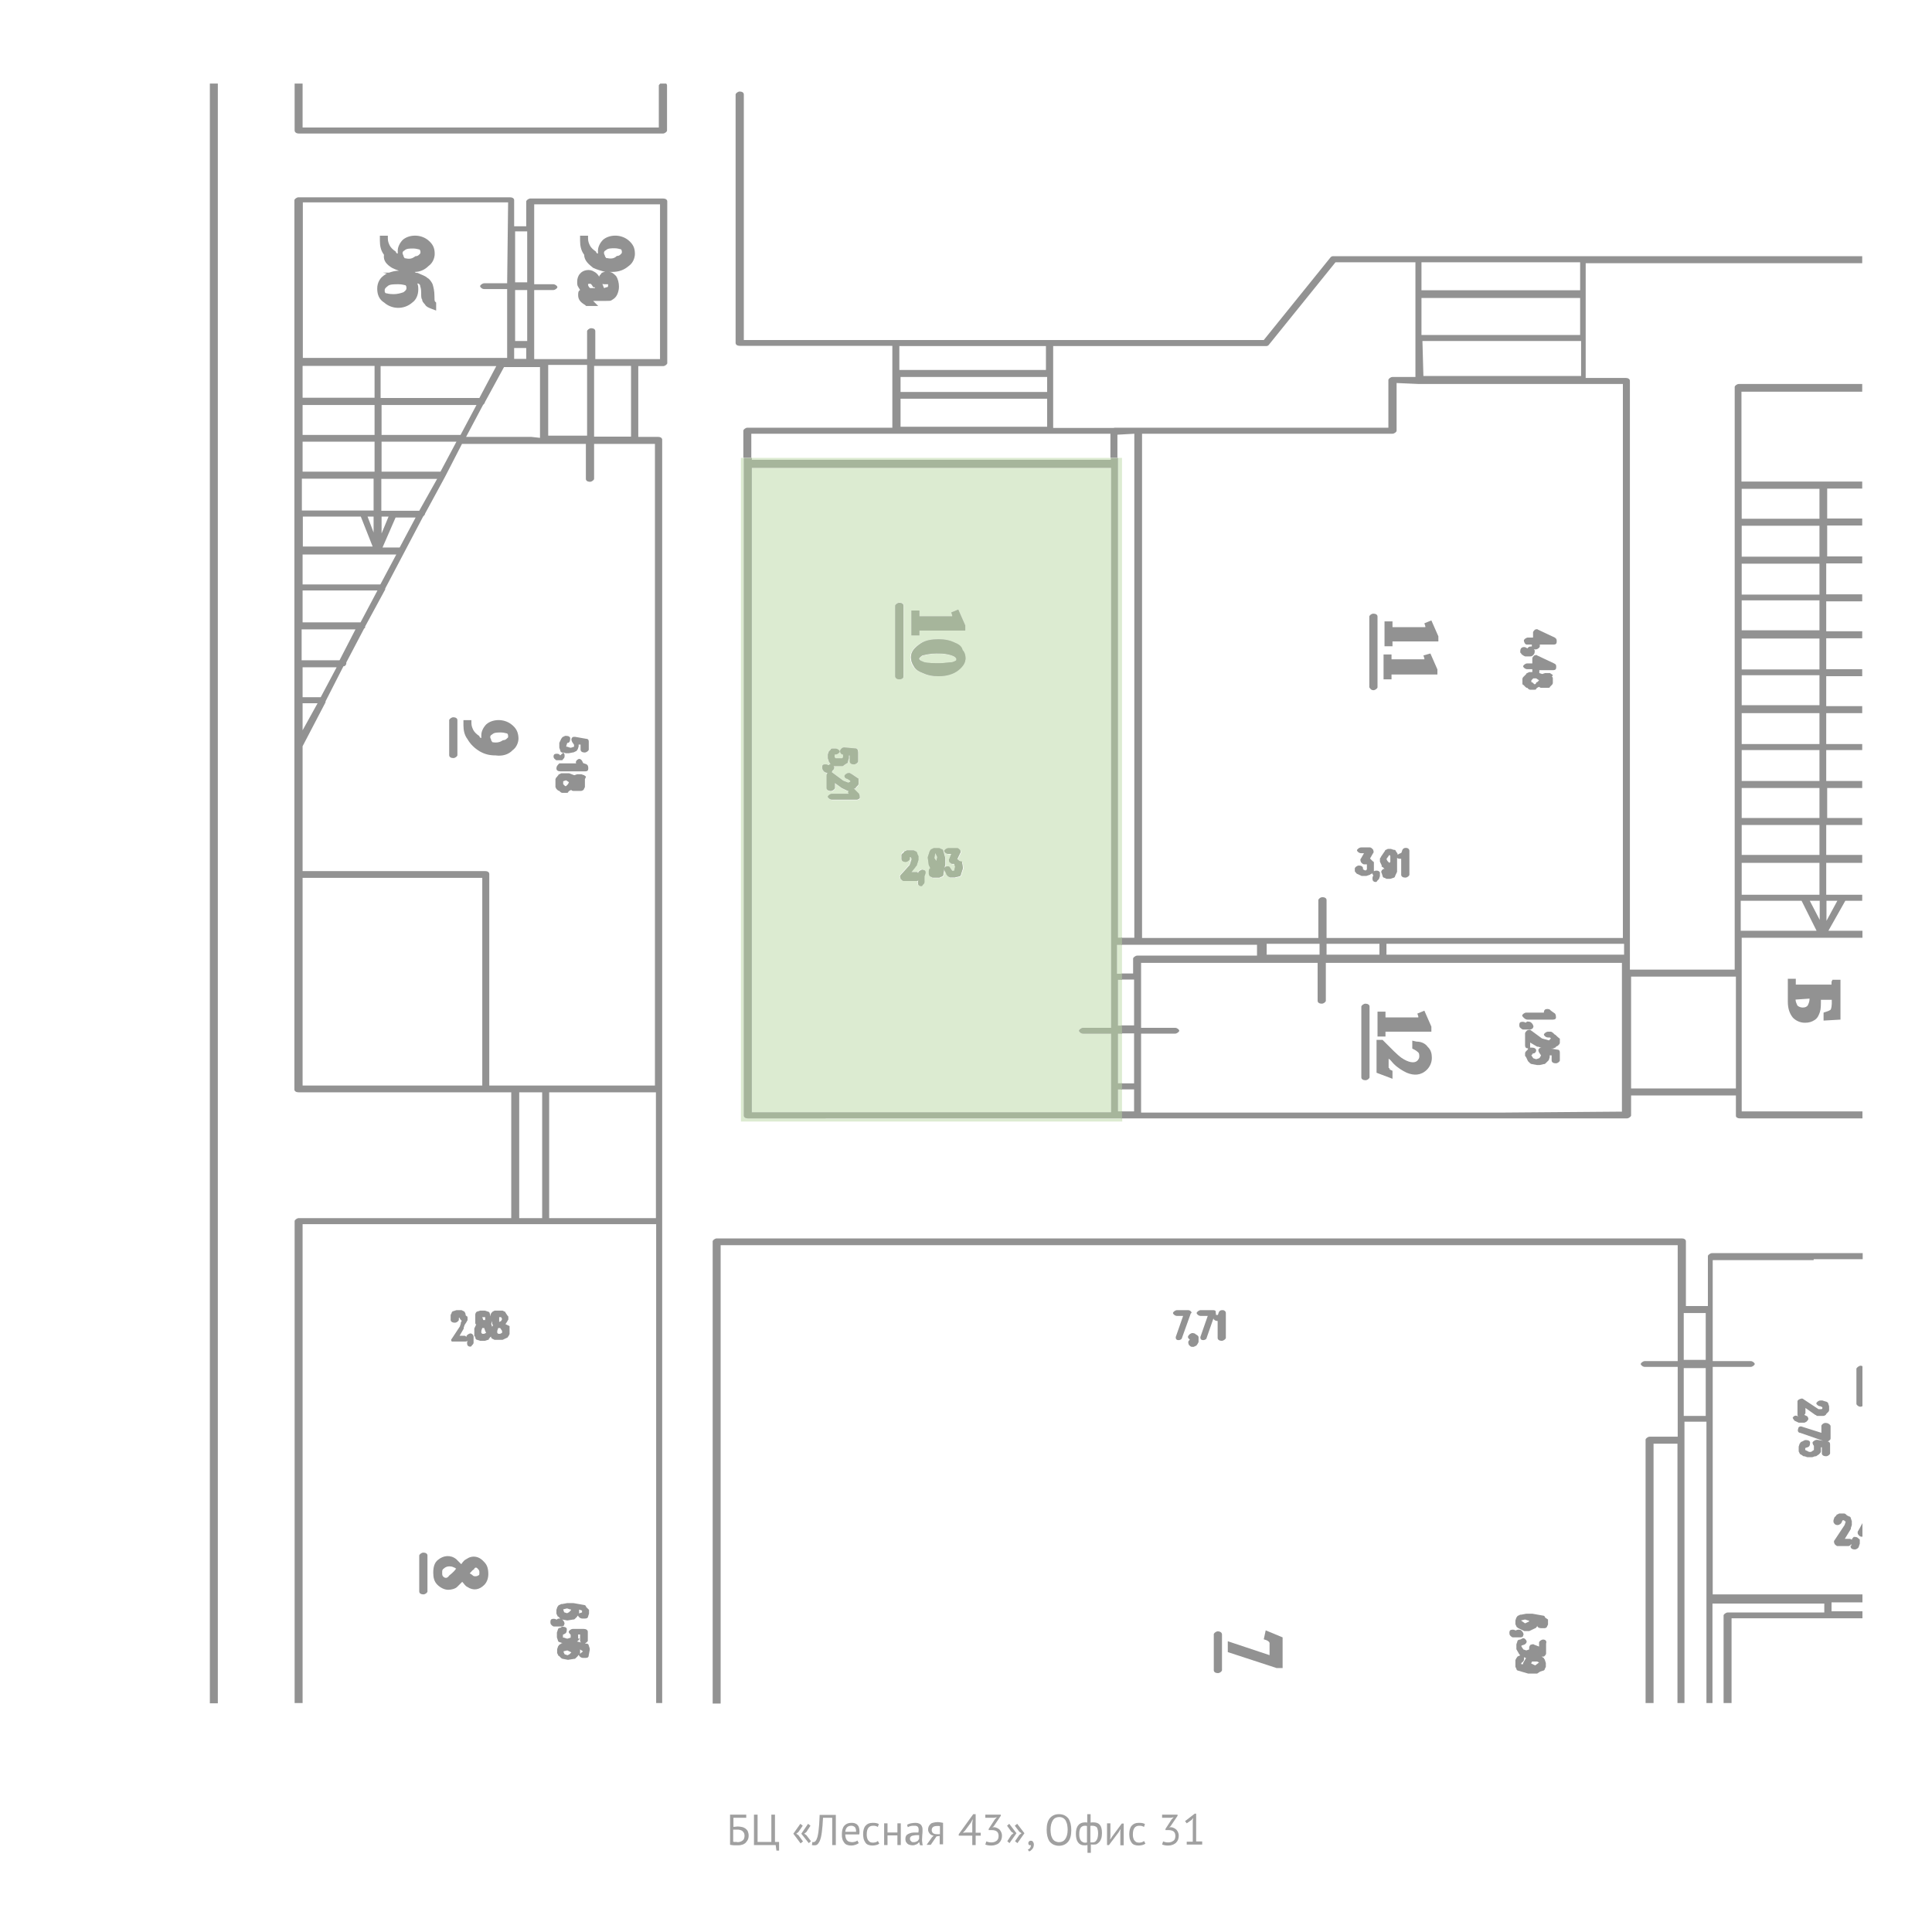 <?xml version="1.0" encoding="utf-8"?>
<!-- Generator: Adobe Illustrator 17.1.0, SVG Export Plug-In . SVG Version: 6.00 Build 0)  -->
<!DOCTYPE svg PUBLIC "-//W3C//DTD SVG 1.1//EN" "http://www.w3.org/Graphics/SVG/1.1/DTD/svg11.dtd">
<svg version="1.1" id="Layer_1" xmlns="http://www.w3.org/2000/svg" xmlns:xlink="http://www.w3.org/1999/xlink" x="0px" y="0px"
	 width="800px" height="800px" viewBox="0 0 800 800" enable-background="new 0 0 800 800" xml:space="preserve">
<g id="Layer_2">
</g>
<g enable-background="new    ">
	<path fill="#A0A0A0" d="M302.2,751.4h6.8v1.3h-5.3v3.8c0.2,0,0.5-0.1,0.8-0.1s0.6-0.1,0.9-0.1c0.6,0,1.2,0.1,1.7,0.2
		c0.6,0.1,1,0.3,1.5,0.6c0.4,0.3,0.8,0.7,1,1.1c0.2,0.5,0.4,1.1,0.4,1.8c0,0.7-0.1,1.3-0.4,1.9c-0.3,0.5-0.6,0.9-1,1.3
		c-0.4,0.3-0.9,0.6-1.5,0.7c-0.6,0.2-1.1,0.2-1.8,0.2c-0.2,0-0.4,0-0.7,0c-0.3,0-0.5,0-0.8,0c-0.3,0-0.6-0.1-0.8-0.1
		c-0.3,0-0.5-0.1-0.7-0.1V751.4z M305.5,762.8c0.4,0,0.7-0.1,1.1-0.2c0.3-0.1,0.7-0.3,0.9-0.5c0.3-0.2,0.5-0.5,0.6-0.8
		c0.1-0.3,0.2-0.7,0.2-1.1c0-0.6-0.1-1-0.3-1.3c-0.2-0.3-0.4-0.6-0.7-0.8c-0.3-0.2-0.6-0.3-1-0.4c-0.4-0.1-0.8-0.1-1.2-0.1
		c-0.1,0-0.2,0-0.4,0s-0.3,0-0.4,0s-0.3,0-0.4,0c-0.1,0-0.2,0-0.3,0v5c0.1,0,0.2,0,0.3,0.1c0.1,0,0.3,0,0.5,0s0.3,0,0.5,0
		S305.3,762.8,305.5,762.8z"/>
	<path fill="#A0A0A0" d="M322.5,766.3h-1l-0.3-2.3h-9v-12.6h1.5v11.3h5.7v-11.3h1.5v11.3h1.7V766.3z"/>
	<path fill="#A0A0A0" d="M328.5,759.3l2.9-4.1l1,0.8l-1.8,2.6l-0.9,0.7l0.9,0.6l1.9,2.6l-1,0.8L328.5,759.3z M331.8,759.3l2.8-4.1
		l1,0.8l-1.7,2.6l-0.9,0.7l0.9,0.6l1.9,2.5l-0.9,0.8L331.8,759.3z"/>
	<path fill="#A0A0A0" d="M344.6,752.7h-3.8c-0.1,2.4-0.3,4.4-0.5,6c-0.2,1.6-0.5,2.8-0.9,3.7c-0.3,0.6-0.6,1-0.9,1.3
		s-0.8,0.4-1.2,0.4c-0.2,0-0.4,0-0.6,0c-0.2,0-0.3-0.1-0.5-0.1l0.2-1.3c0.1,0,0.2,0.1,0.4,0.1c0.2,0,0.4-0.1,0.6-0.2
		c0.2-0.1,0.4-0.4,0.6-0.7c0.2-0.3,0.3-0.8,0.5-1.3c0.1-0.5,0.3-1.2,0.4-2.1c0.1-0.8,0.2-1.8,0.3-3c0.1-1.1,0.1-2.5,0.2-4h6.7V764
		h-1.5V752.7z"/>
	<path fill="#A0A0A0" d="M355.6,763.2c-0.4,0.3-0.8,0.5-1.4,0.7c-0.5,0.2-1.1,0.3-1.7,0.3c-0.7,0-1.3-0.1-1.8-0.3s-0.9-0.5-1.2-1
		c-0.3-0.4-0.6-0.9-0.7-1.5c-0.2-0.6-0.2-1.2-0.2-1.9c0-1.5,0.3-2.7,1-3.5c0.7-0.8,1.7-1.2,2.9-1.2c0.4,0,0.8,0,1.2,0.1
		c0.4,0.1,0.8,0.3,1.1,0.5c0.3,0.3,0.6,0.6,0.8,1.1c0.2,0.5,0.3,1.1,0.3,1.8c0,0.4,0,0.8-0.1,1.3H350c0,0.5,0.1,1,0.2,1.4
		c0.1,0.4,0.3,0.8,0.5,1s0.5,0.5,0.9,0.6c0.4,0.1,0.8,0.2,1.3,0.2c0.4,0,0.8-0.1,1.2-0.2c0.4-0.1,0.7-0.3,0.9-0.5L355.6,763.2z
		 M352.5,756c-0.7,0-1.3,0.2-1.7,0.6c-0.4,0.4-0.7,1-0.8,1.9h4.5c0-0.9-0.2-1.6-0.5-1.9C353.6,756.2,353.1,756,352.5,756z"/>
	<path fill="#A0A0A0" d="M364.1,763.4c-0.4,0.3-0.8,0.5-1.3,0.6c-0.5,0.1-1,0.2-1.5,0.2c-0.7,0-1.3-0.1-1.8-0.3
		c-0.5-0.2-0.9-0.5-1.2-1c-0.3-0.4-0.5-0.9-0.7-1.5c-0.1-0.6-0.2-1.2-0.2-1.9c0-1.5,0.3-2.7,1-3.5c0.7-0.8,1.6-1.2,2.9-1.2
		c0.6,0,1.1,0,1.5,0.1s0.8,0.2,1.1,0.4l-0.4,1.2c-0.3-0.2-0.6-0.3-0.9-0.4c-0.3-0.1-0.7-0.1-1.1-0.1c-1.7,0-2.6,1.2-2.6,3.5
		c0,0.5,0,0.9,0.1,1.3c0.1,0.4,0.2,0.8,0.4,1.1c0.2,0.3,0.5,0.6,0.8,0.8c0.3,0.2,0.8,0.3,1.3,0.3c0.4,0,0.8-0.1,1.2-0.2
		c0.3-0.1,0.6-0.3,0.8-0.5L364.1,763.4z"/>
	<path fill="#A0A0A0" d="M371.6,760h-4.1v4h-1.4v-9h1.4v3.8h4.1V755h1.4v9h-1.4V760z"/>
	<path fill="#A0A0A0" d="M375.6,755.6c0.5-0.3,1-0.5,1.6-0.6c0.6-0.1,1.2-0.2,1.9-0.2c0.6,0,1.1,0.1,1.5,0.3
		c0.4,0.2,0.7,0.4,0.9,0.7c0.2,0.3,0.3,0.6,0.4,0.9c0.1,0.3,0.1,0.6,0.1,1c0,0.7,0,1.4-0.1,2.1c0,0.7-0.1,1.3-0.1,1.9
		c0,0.4,0,0.9,0.1,1.3c0,0.4,0.1,0.8,0.2,1.1h-1.1l-0.4-1.3h-0.1c-0.1,0.2-0.2,0.3-0.4,0.5c-0.2,0.2-0.4,0.3-0.6,0.4
		c-0.2,0.1-0.5,0.2-0.8,0.3c-0.3,0.1-0.6,0.1-1,0.1s-0.7-0.1-1.1-0.2s-0.6-0.3-0.9-0.5c-0.2-0.2-0.4-0.5-0.6-0.8
		c-0.1-0.3-0.2-0.7-0.2-1.1c0-0.5,0.1-1,0.3-1.3c0.2-0.4,0.5-0.6,0.9-0.8c0.4-0.2,0.9-0.4,1.4-0.5s1.1-0.1,1.8-0.1
		c0.2,0,0.3,0,0.5,0s0.3,0,0.5,0c0-0.4,0.1-0.7,0.1-1c0-0.7-0.1-1.1-0.4-1.4c-0.3-0.3-0.7-0.4-1.4-0.4c-0.2,0-0.4,0-0.7,0
		c-0.2,0-0.5,0.1-0.7,0.1c-0.2,0.1-0.5,0.1-0.7,0.2s-0.4,0.2-0.6,0.3L375.6,755.6z M378.2,762.8c0.3,0,0.6,0,0.9-0.1
		c0.3-0.1,0.5-0.2,0.7-0.3s0.4-0.3,0.5-0.5s0.2-0.3,0.3-0.5v-1.5c-0.2,0-0.3,0-0.5,0c-0.2,0-0.3,0-0.5,0c-0.4,0-0.7,0-1.1,0.1
		s-0.7,0.1-0.9,0.2c-0.3,0.1-0.5,0.3-0.6,0.5c-0.2,0.2-0.2,0.4-0.2,0.7c0,0.4,0.1,0.8,0.5,1C377.4,762.7,377.7,762.8,378.2,762.8z"
		/>
	<path fill="#A0A0A0" d="M389.2,760.2l-1.4,0.2l-2.4,3.5h-1.7l2.2-3.1l0.7-0.7c-0.6-0.1-1.2-0.3-1.6-0.8s-0.7-1-0.7-1.7
		c0-0.5,0.1-1,0.3-1.4s0.5-0.7,0.8-1s0.8-0.4,1.2-0.5s1-0.2,1.6-0.2c0.4,0,0.9,0,1.2,0.1c0.4,0.1,0.8,0.1,1.1,0.2v8.9h-1.4V760.2z
		 M389.2,756.2c-0.2-0.1-0.3-0.1-0.5-0.1c-0.2,0-0.4,0-0.5,0c-0.8,0-1.4,0.1-1.8,0.4c-0.4,0.3-0.6,0.7-0.6,1.3c0,0.5,0.2,1,0.6,1.3
		c0.4,0.3,1,0.4,1.7,0.4c0,0,0,0,0.1,0s0.1,0,0.1,0c0.1,0,0.2,0,0.3,0c0.1,0,0.3,0,0.6,0V756.2z"/>
	<path fill="#A0A0A0" d="M406.1,760.1H404v3.9h-1.4v-3.9H397v-0.6l6-8.3h1v7.7h2.1V760.1z M402.6,754.9l0.2-1.5h-0.1l-0.6,1.2
		l-2.5,3.4l-0.9,0.9l1.3-0.1h2.6V754.9z"/>
	<path fill="#A0A0A0" d="M410.7,762.9c0.4,0,0.8-0.1,1.1-0.2s0.6-0.3,0.9-0.5c0.3-0.2,0.4-0.5,0.6-0.8c0.1-0.3,0.2-0.7,0.2-1.1
		c0-0.8-0.2-1.5-0.7-1.9c-0.5-0.4-1.2-0.6-2.1-0.6h-1.3v-0.5l2.6-4l0.8-0.8l-1.2,0.2h-3.6v-1.3h6.4v0.5l-2.9,4.3l-0.6,0.5v0l0.6-0.1
		c0.5,0,0.9,0.1,1.3,0.3s0.8,0.4,1.1,0.7c0.3,0.3,0.5,0.7,0.7,1.1c0.2,0.4,0.3,0.9,0.3,1.4c0,0.6-0.1,1.2-0.3,1.7
		c-0.2,0.5-0.5,0.9-0.9,1.3s-0.8,0.6-1.4,0.8c-0.5,0.2-1.1,0.3-1.7,0.3c-0.5,0-1,0-1.5-0.1s-0.8-0.2-1.1-0.3l0.4-1.3
		c0.3,0.1,0.6,0.2,1,0.3S410.2,762.9,410.7,762.9z"/>
	<path fill="#A0A0A0" d="M420.9,759.1l-2.9,4.1l-0.9-0.8l1.7-2.6l0.9-0.7l-0.9-0.6L417,756l0.9-0.8L420.9,759.1z M424.2,759.1
		l-2.9,4.1l-1-0.8l1.8-2.6l0.9-0.7l-0.9-0.6l-1.9-2.5l1-0.8L424.2,759.1z"/>
	<path fill="#A0A0A0" d="M425.8,763.2c0-0.3,0.1-0.5,0.3-0.7c0.2-0.2,0.4-0.3,0.7-0.3c0.4,0,0.7,0.1,0.9,0.4
		c0.2,0.3,0.4,0.6,0.4,1.2c0,0.4-0.1,0.8-0.2,1.1c-0.1,0.3-0.3,0.6-0.5,0.8c-0.2,0.2-0.4,0.4-0.6,0.6c-0.2,0.2-0.5,0.3-0.7,0.3
		l-0.5-0.7c0.4-0.2,0.8-0.4,1-0.8c0.2-0.4,0.3-0.7,0.3-1.1c-0.1,0-0.2,0.1-0.3,0.1c-0.2,0-0.4-0.1-0.6-0.2
		C425.9,763.7,425.8,763.5,425.8,763.2z"/>
	<path fill="#A0A0A0" d="M433.4,757.7c0-2.1,0.4-3.7,1.3-4.8c0.9-1.1,2.2-1.7,3.8-1.7c0.9,0,1.7,0.2,2.3,0.5
		c0.6,0.3,1.2,0.8,1.6,1.3c0.4,0.6,0.7,1.3,0.9,2.1s0.3,1.7,0.3,2.7c0,2.1-0.4,3.7-1.3,4.8c-0.9,1.1-2.2,1.7-3.8,1.7
		c-0.9,0-1.6-0.2-2.3-0.5c-0.6-0.3-1.2-0.8-1.6-1.3c-0.4-0.6-0.7-1.3-0.9-2.1S433.4,758.6,433.4,757.7z M435,757.7
		c0,0.7,0.1,1.4,0.2,2c0.1,0.6,0.4,1.2,0.6,1.6s0.7,0.9,1.1,1.1s1,0.4,1.6,0.4c1.1,0,2-0.4,2.6-1.3c0.6-0.8,1-2.2,1-3.9
		c0-0.7-0.1-1.3-0.2-2c-0.1-0.6-0.4-1.2-0.6-1.7c-0.3-0.5-0.7-0.9-1.1-1.1c-0.5-0.3-1-0.4-1.6-0.4c-1.1,0-2,0.4-2.6,1.3
		S435,755.9,435,757.7z"/>
	<path fill="#A0A0A0" d="M450.1,764c-0.2,0.1-0.4,0.1-0.6,0.1c-0.2,0-0.4,0-0.6,0c-1.1,0-1.9-0.4-2.5-1.2c-0.6-0.8-0.9-2-0.9-3.6
		c0-1.5,0.3-2.7,1-3.5c0.6-0.8,1.6-1.2,2.8-1.2c0.3,0,0.6,0,0.9,0.1v-3.5h1.4v3.5c0.2,0,0.4-0.1,0.6-0.1s0.3,0,0.5,0
		c1.2,0,2.1,0.3,2.7,1c0.6,0.7,0.9,1.8,0.9,3.4c0,0.8-0.1,1.4-0.2,2c-0.2,0.6-0.4,1.1-0.7,1.5c-0.3,0.4-0.7,0.7-1.1,1
		s-1,0.3-1.6,0.3c-0.1,0-0.3,0-0.5,0c-0.2,0-0.4-0.1-0.5-0.1v3.5h-1.4V764z M449.2,763c0.1,0,0.3,0,0.4,0c0.1,0,0.3,0,0.5-0.1v-6.8
		c-0.1,0-0.3,0-0.4-0.1c-0.1,0-0.3,0-0.5,0c-0.7,0-1.3,0.3-1.7,0.8c-0.4,0.6-0.6,1.4-0.6,2.6c0,0.5,0,1,0.1,1.4
		c0.1,0.4,0.2,0.8,0.4,1.1c0.2,0.3,0.4,0.6,0.7,0.7C448.5,762.9,448.8,763,449.2,763z M452.3,756c-0.1,0-0.3,0-0.4,0
		c-0.1,0-0.3,0-0.4,0.1v6.8c0.1,0,0.3,0,0.4,0c0.2,0,0.3,0,0.5,0c0.8,0,1.3-0.3,1.7-1c0.4-0.6,0.6-1.6,0.6-2.8c0-1-0.2-1.8-0.5-2.4
		C453.8,756.3,453.2,756,452.3,756z"/>
	<path fill="#A0A0A0" d="M463.9,758.6l0.1-1.1h-0.1l-0.7,1.2l-4,5.3h-0.8v-9h1.4v5.5l-0.1,1.1h0.1l0.7-1.1l4-5.4h0.8v9h-1.4V758.6z"
		/>
	<path fill="#A0A0A0" d="M474.3,763.4c-0.4,0.3-0.8,0.5-1.3,0.6s-1,0.2-1.5,0.2c-0.7,0-1.3-0.1-1.8-0.3c-0.5-0.2-0.9-0.5-1.2-1
		c-0.3-0.4-0.5-0.9-0.7-1.5c-0.1-0.6-0.2-1.2-0.2-1.9c0-1.5,0.3-2.7,1-3.5c0.7-0.8,1.6-1.2,2.9-1.2c0.6,0,1.1,0,1.5,0.1
		c0.4,0.1,0.8,0.2,1.1,0.4l-0.4,1.2c-0.3-0.2-0.6-0.3-0.9-0.4c-0.3-0.1-0.7-0.1-1.1-0.1c-1.7,0-2.6,1.2-2.6,3.5c0,0.5,0,0.9,0.1,1.3
		c0.1,0.4,0.2,0.8,0.4,1.1c0.2,0.3,0.5,0.6,0.8,0.8c0.3,0.2,0.8,0.3,1.3,0.3c0.4,0,0.8-0.1,1.2-0.2c0.3-0.1,0.6-0.3,0.8-0.5
		L474.3,763.4z"/>
	<path fill="#A0A0A0" d="M483.9,762.9c0.4,0,0.8-0.1,1.1-0.2c0.3-0.1,0.6-0.3,0.9-0.5c0.3-0.2,0.5-0.5,0.6-0.8
		c0.1-0.3,0.2-0.7,0.2-1.1c0-0.8-0.2-1.5-0.7-1.9c-0.5-0.4-1.2-0.6-2.1-0.6h-1.3v-0.5l2.6-4l0.8-0.8l-1.2,0.2h-3.6v-1.3h6.4v0.5
		l-2.9,4.3l-0.6,0.5v0l0.6-0.1c0.5,0,0.9,0.1,1.3,0.3c0.4,0.2,0.8,0.4,1.1,0.7s0.5,0.7,0.7,1.1c0.2,0.4,0.3,0.9,0.3,1.4
		c0,0.6-0.1,1.2-0.3,1.7c-0.2,0.5-0.5,0.9-0.9,1.3c-0.4,0.3-0.8,0.6-1.4,0.8c-0.5,0.2-1.1,0.3-1.7,0.3c-0.5,0-1,0-1.5-0.1
		c-0.4-0.1-0.8-0.2-1.1-0.3l0.4-1.3c0.3,0.1,0.6,0.2,1,0.3S483.4,762.9,483.9,762.9z"/>
	<path fill="#A0A0A0" d="M491.4,762.6h2.5v-8.7l0.2-1.1l-0.7,0.8l-2,1.4l-0.7-0.9l4-3.1h0.6v11.5h2.5v1.3h-6.4V762.6z"/>
</g>
<g>
	<rect x="721.2" y="233.4" fill="none" width="32.2" height="12.8"/>
	<rect x="721.2" y="295.3" fill="none" width="32.2" height="12.8"/>
	<rect x="721.2" y="217.7" fill="none" width="32.2" height="12.8"/>
	<rect x="721.2" y="248.6" fill="none" width="32.2" height="12.4"/>
	<rect x="721.2" y="279.6" fill="none" width="32.2" height="12.4"/>
	<rect x="721.2" y="264.4" fill="none" width="32.2" height="12.8"/>
	<rect x="721.2" y="202.4" fill="none" width="32.2" height="12.4"/>
	<polygon fill="none" points="234.8,685.4 235.7,685 236.5,684.2 234.8,683.4 233.2,683.8 233.2,684.2 233.6,685 	"/>
	<polygon fill="none" points="756.3,373 756.3,381.3 760.9,373 	"/>
	<polygon fill="none" points="239.4,676.8 239.4,678 239.4,678.4 240.2,678.4 240.2,676.8 	"/>
	<path fill="none" d="M239,679.7l1.7,0.4c-0.4-0.4-0.4-0.4-0.4-0.8v-0.8v0C239.8,678.8,239.8,679.2,239,679.7z"/>
	<polygon fill="none" points="753.5,380.9 753.5,373 749.3,373 	"/>
	<polygon fill="none" points="575.3,357.3 575.8,356.9 575.8,354.4 575.3,354 574.1,355.7 574.5,356.5 	"/>
	<rect x="721.2" y="341.6" fill="none" width="32.2" height="12.4"/>
	<polygon fill="none" points="589.4,155.7 621.6,155.7 654.7,155.7 654.7,141.2 589,141.2 	"/>
	<rect x="588.6" y="108.6" fill="none" width="65.7" height="11.6"/>
	<rect x="721.2" y="310.6" fill="none" width="32.2" height="12.8"/>
	<path fill="none" d="M634.9,280.9l-0.8,0.8v0.8c0.4,0,0.4,0,0.8,0.4l0.4,0.4h0.4l0.4-0.4c0-0.4,0-0.4,0.4-0.4l0.8-0.8l-1.2-0.8
		H634.9z"/>
	<rect x="372.9" y="156.1" fill="none" width="60.7" height="6.2"/>
	<path fill="none" d="M574.9,157.3c0-0.4,0.8-1.2,1.7-1.2h9.5V140v-18.2v-13.2H553l-27.7,34.3c-0.4,0.4-0.8,0.4-1.2,0.4h-88v11.6
		v9.1v13.2v0h25.2h9.9h103.7V157.3z"/>
	<rect x="588.6" y="123.4" fill="none" width="65.7" height="15.3"/>
	<rect x="372.9" y="165.2" fill="none" width="60.7" height="11.6"/>
	<rect x="721.2" y="357.3" fill="none" width="32.2" height="13.2"/>
	<rect x="721.2" y="326.3" fill="none" width="32.2" height="12.4"/>
	<path fill="none" d="M240.2,683.4v0.4c0,0.4,0,0.8,0,1.2c0-0.4,0.8-0.8,1.2-1.2l-1.2-0.8C240.2,683.4,240.2,683.4,240.2,683.4z"/>
	<polygon fill="none" points="746,373 721.2,373 720.8,373 720.8,385.4 752.2,385.4 	"/>
	<rect x="372.4" y="143.3" fill="none" width="60.7" height="9.9"/>
	<polygon fill="none" points="233.2,323.4 233.2,323.9 233.2,324.7 233.6,325.1 234,325.5 234.4,325.5 235.2,324.7 235.7,323.9 
		234.4,323 	"/>
	<polygon fill="none" points="234.8,668.1 235.7,667.7 236.5,666.8 236.5,666.4 236.1,666.4 234.8,666 233.2,666.4 233.6,667.7 	"/>
	<rect x="125.3" y="363.5" fill="none" width="74.4" height="86"/>
	<polygon fill="none" points="125.3,302.4 131.5,291.2 125.3,291.2 	"/>
	<polygon fill="none" points="139.4,276.3 125.3,276.3 125.3,288.7 132.8,288.7 	"/>
	<path fill="none" d="M204.3,548.7c-0.4,0-0.4-0.4-0.4-0.8V547l-0.4,1.2l0.4,1.2L204.3,548.7z"/>
	<path fill="none" d="M183.2,651.1c0,0.8,0,1.2,0.4,1.7c0.8,0.8,1.7,0.8,2.5-0.4c0.4-0.4,1.7-1.2,2.9-2.9c-0.4,0-0.4-0.4-0.8-0.4
		c-0.8-0.4-1.2-0.4-2.1-0.4s-1.7,0.4-2.1,0.8C183.2,649.9,183.2,650.3,183.2,651.1z"/>
	<polygon fill="none" points="208,546.2 207.6,545.4 206.7,545.4 206.7,547.4 207.6,547 	"/>
	<polygon fill="none" points="147.2,260.6 124.9,260.6 124.9,273.4 140.6,273.4 	"/>
	<path fill="none" d="M196.8,652.8c0.8,0,1.2-0.4,1.2-0.4c0.4,0,0.4-0.4,0.4-1.2c0-0.4,0-0.8-0.4-1.2c-0.8-1.2-1.2-0.8-1.7-0.4
		c0,0.4-0.4,0.4-0.8,0.8l-1.2,1.2c0.8,0.4,1.2,0.8,1.2,0.8C196,652.8,196.4,652.8,196.8,652.8z"/>
	<path fill="none" d="M207.6,303.2c-1.7,0-2.9,0-3.7,0.8c-0.8,0.4-0.8,0.8-0.8,1.2s0.4,0.8,0.4,1.2c0,0.4,0.4,0.4,0.4,0.8
		c2.1,0.4,3.3,0,4.5-0.8c0.8,0,1.2-0.4,1.7-0.8c0.4-0.4,0.4-0.4,0.4-0.8s0-0.8-0.4-1.2C209.6,303.6,208.8,303.2,207.6,303.2z"/>
	<path fill="none" d="M225.7,449.5h45.5V183.8h-8.7H246v14.5c0,0.4-0.8,1.2-1.7,1.2c-0.8,0-1.7-0.4-1.7-1.2v-14.5h-17.8h-5.4h-28.1
		l-7,13.6l-8.3,15.3c0,0.4-0.4,0.8-0.8,1.2l-15.7,29.8c0,0.4,0,0.4,0,0.4l-8.3,15.3c0,0.4,0,0.8-0.4,0.8l-7.4,14.1v0.4
		c0,0.4-0.4,1.2-1.2,1.2l-7.4,14.5v0.4l-9.5,18.2v51.7H201c0.8,0,1.7,0.4,1.7,1.2v87.6H220H225.7z M242.3,322.6c0,0.4,0,0.4,0,0.8
		v1.7c0,0.4,0,0.8,0,0.8l-0.4,0.8c0,0.4-0.8,0.8-1.2,0.8h-3.3c0,0-0.4,0-0.8-0.4l-0.8,0.4l-0.4,0.4c0,0.4-0.4,0.4-0.8,0.4h-1.7
		c0,0-0.4,0-0.8-0.4l-0.4-0.4c-0.4,0-0.8-0.4-1.2-0.8l-0.4-0.8c0-0.4,0-0.4,0-0.8v-1.7c0-0.4,0-0.8,0-0.8l0.4-0.8
		c0.4,0,0.4-0.4,0.4-0.4l0.4-0.4c0-0.4,0.4-0.4,0.4-0.4l0.8-0.4c0.4,0,0.4,0,0.8,0h1.7c0.4,0,0.8,0,0.8,0l2.1,0.8l1.2-0.4h0.4h0.8
		h0.4l1.2,0.4c0.4,0.4,0.8,0.4,0.8,0.8L242.3,322.6z M242.3,319.3h-10.3c-0.8,0-1.7-0.4-1.7-1.2s0.4-1.2,1.2-2.1h7
		c-0.4-0.4,0-1.2,0.8-1.7c0.4-0.4,1.2,0,1.7,0.8l0.4,0.8l1.2,0.4c0.8,0.4,0.8,0.8,0.8,1.7S243.1,319.3,242.3,319.3z M229.5,312.3
		c0.4-0.4,1.7-0.4,2.1,0l0.4,0.4l0.4-0.4c0.4-0.4,0.4-0.4,0.8-0.4l-0.4-0.4c-0.4,0-0.8-0.4-0.8-0.8l-0.4-1.2V309v-0.8
		c0-0.4,0-0.8,0-0.8l0.8-1.7c0.4-0.4,0.4-0.8,0.8-0.8l0.8-0.4c0.8,0,1.7,0,2.1,0.8c0,0.8,0,1.7-0.8,2.1h-0.4l-0.4,1.2v0.4h0.4
		l1.2,0.4h0.4l1.2-0.4v-0.8l-0.8-1.2c-0.4-0.8-0.4-1.2,0-1.7c0-0.4,0.8-0.4,1.2-0.4l4.5,0.8c0.8,0,1.2,0.4,1.2,1.2v3.3
		c0,0.4-0.8,1.2-1.7,1.2c-0.8,0-1.7-0.4-1.7-1.2v-2.1h-0.8v0.4v0.4l-0.4,1.2c-0.4,0.4-0.4,0.8-0.8,0.8l-0.8,0.4l-2.1,0.4h-1.2
		l-1.2-0.4l0.4,0.4c0.4,0.4,0.4,1.7,0,2.1l-0.4,0.4c0,0.4-0.4,0.4-0.8,0.4h-1.2c-0.4,0-0.8,0-0.8,0l-0.8-0.8
		C229.1,313.5,229.1,312.7,229.5,312.3z M189.4,312.7c0,0.4-0.8,1.2-1.7,1.2s-1.7-0.4-1.7-1.2v-14.5c0-0.4,0.8-1.2,1.7-1.2
		s1.7,0.4,1.7,1.2V312.7z M212.1,310.6c-1.7,1.7-4.1,2.5-7,2.1c-2.5,0-4.5-0.4-6.6-1.7c-2.1-1.2-3.7-2.9-5-5
		c-1.2-1.7-1.7-3.7-1.7-5.8v-2.1h3.3v1.2c0,1.2,0.4,2.1,0.8,2.9c0.4,0.8,1.2,1.7,2.5,2.5c0,0.4,0.4,0.8,0.8,0.8c0-0.4,0-0.8,0-1.2
		c0-1.7,0.8-3.3,2.1-4.5c2.5-2.1,7-2.5,10.3,0c2.1,1.7,2.9,3.3,2.9,5.8C214.6,307.3,213.8,309.4,212.1,310.6z"/>
	<polygon fill="none" points="207.1,552.4 208,552 208,551.1 207.1,549.9 206.7,549.9 206.3,549.9 205.9,551.1 205.9,552 
		206.3,552.4 	"/>
	<path fill="none" d="M469.6,403.2V397c0-0.4,0.8-1.2,1.7-1.2h49.6v-4.5h-50h-6.2v12H469.6z"/>
	<rect x="464.6" y="428" fill="none" width="5.4" height="20.7"/>
	<rect x="464.6" y="405.7" fill="none" width="5.4" height="19"/>
	<rect x="464.6" y="451.1" fill="none" width="5.4" height="9.1"/>
	<polygon fill="none" points="200.5,552.4 201.4,552 201,551.1 200.5,549.9 200.1,549.9 199.7,549.9 199.3,551.1 199.3,552 
		199.7,552.4 	"/>
	<polygon fill="none" points="464.6,388.3 470,388.3 470,195.3 470,179.6 462.9,180.1 462.9,189.6 464.6,189.6 	"/>
	<polygon fill="none" points="697.3,550.3 697.3,563.1 706.3,563.1 706.3,543.7 697.3,543.7 	"/>
	<polygon fill="none" points="200.5,546.6 201,546.6 201,545.8 201,545.4 200.5,545.4 199.7,545.4 200.1,546.6 	"/>
	<path fill="none" d="M630.3,688.3l-0.4,0.4v0.4h0.8v-0.4c0-0.4,0.4-0.4,0.4-0.8l0.8-1.2l-0.8-0.4
		C631.1,687.1,631.1,687.9,630.3,688.3z"/>
	<rect x="697.3" y="566.4" fill="none" width="9.1" height="19.8"/>
	<polygon fill="none" points="460.1,179.6 434.8,179.6 371.2,179.6 348.5,179.6 311.3,179.6 311.3,189.6 460.1,189.6 	"/>
	<polygon fill="none" points="631.5,670.6 629.9,671 631.5,672.2 633.2,671.4 633.2,671 632.8,671 	"/>
	<polygon fill="none" points="634.4,687.9 634,688.8 635.7,689.6 637.3,688.3 636.5,687.9 	"/>
	<path fill="none" d="M241,666.8l-1.2-0.4c0,0.4,0,0.4,0,0.8c0,0.4,0,0.8,0,0.8s0.8-0.4,1.2-0.4V666.8z"/>
	<path fill="none" d="M165,117.7c-2.1,0-3.7,0-4.5,0.8c-1.2,0.8-1.2,1.2-1.2,1.7c0,0.8,0,0.8,0.4,1.2c0.4,0,1.2,0.4,3.3,0.4
		c1.7,0,2.9-0.4,4.1-0.8c1.2-0.8,1.2-1.2,1.2-1.7s0-0.8-0.4-1.2C167.5,118.1,166.7,117.7,165,117.7z"/>
	<polygon fill="none" points="154.7,213.9 152.2,213.9 154.7,220.5 	"/>
	<path fill="none" d="M243.1,148.6v-11.6c0-0.4,0.8-1.2,1.7-1.2c0.8,0,1.7,0.4,1.7,1.2v11.6h16.5h10.3V84.6h-52.1v33.1h7.9
		c0.8,0,1.7,0.8,1.7,1.2s-0.8,1.2-1.7,1.2h-7.9c0,0,0,28.5,0,28.5h4.1H243.1z M240.2,113.5c1.2-1.7,4.1-2.1,5.8-0.8
		c0.8,0.4,1.7,1.2,2.1,2.1c0-0.4,0.4-0.8,0.8-1.2c0-0.4,0.8-0.8,1.7-0.8c-1.7-0.4-3.3-0.8-5-1.7c-1.7-1.2-3.7-2.9-3.7-5.4
		c-1.2-1.7-1.7-3.7-1.7-5.8v-2.1h3.3v1.2c0,1.2,0.4,2.1,0.8,2.9s1.2,1.7,2.5,2.5c0,0.4,0.4,0.8,0.8,0.8c0-0.4,0-0.8,0-1.2
		c0-1.7,0.8-3.3,2.1-4.5c2.5-2.1,7-2.5,10.3,0c2.1,1.7,2.9,3.3,2.9,5.8c0,1.7-0.8,3.7-2.5,5c-2.1,1.7-4.1,2.5-7,2.5
		c-0.4,0-0.8,0-1.2,0c1.2,0,2.1,0.8,2.9,1.7c0.8,1.2,1.2,2.9,1.2,4.5c0,1.2-0.4,2.5-0.8,3.3c-0.4,0.8-1.2,1.7-2.1,2.1
		c-0.4,0.4-0.8,0.4-2.9,0.4H246h-0.4l2.1,2.1h-5l-0.4-0.4c-2.1-1.2-2.9-2.5-2.9-4.1c0-0.8,0-1.7,0.8-2.1c-0.4-0.8-0.8-1.2-0.8-1.2
		c-0.4-0.4-0.4-1.2-0.4-2.1C239,115.6,239.4,114.3,240.2,113.5z"/>
	<polygon fill="none" points="205.5,151.5 157.6,151.5 157.6,164.8 198.5,164.8 	"/>
	<rect x="125.3" y="182.9" fill="none" width="29.8" height="12.4"/>
	<rect x="125.3" y="167.7" fill="none" width="29.8" height="12.4"/>
	<rect x="213.3" y="95.8" fill="none" width="5" height="21.1"/>
	<path fill="none" d="M744.4,416.4c0.4,0.4,1.2,0.8,2.1,0.8c1.2,0,1.7-0.4,2.1-0.8c0.4-0.8,0.8-1.7,0.8-2.9l-5.8,0.4
		C743.5,414.8,743.9,415.6,744.4,416.4z"/>
	<rect x="246" y="151.5" fill="none" width="15.3" height="29.3"/>
	<rect x="227" y="151.1" fill="none" width="16.1" height="29.3"/>
	<path fill="none" d="M246.4,119.3c0-0.4-0.4-0.4-0.8-0.4c-0.4-0.8-0.8-1.2-0.8-1.2c-0.4-0.4-1.2,0-1.2,0c0,0.4,0,0.8,0.8,1.7H246.4
		z"/>
	<path fill="none" d="M251,106.9c2.1,0.4,3.3,0.4,4.5-0.8c0.8,0,1.2-0.4,1.7-0.8c0.4-0.4,0.4-0.4,0.4-0.8c0-0.4,0-0.8-0.4-1.2
		c-0.4,0-1.2-0.4-2.5-0.4c-1.7,0-2.9,0-3.7,0.8c-0.8,0.4-0.8,0.8-0.8,1.2s0.4,0.8,0.4,1.2C250.5,106.5,251,106.5,251,106.9z"/>
	<polygon fill="none" points="197.2,167.7 158,167.7 158,180.1 190.6,180.1 	"/>
	<path fill="none" d="M251.4,118.9c0.4,0,0.4-0.4,0.4-0.8v-0.4H251c-0.4,0-0.8,0-1.7,0c0.4,0.4,0.4,1.2,0.8,1.7
		C251,118.9,251.4,118.9,251.4,118.9z"/>
	<path fill="none" d="M173.7,105.3c0.4-0.4,0.4-0.4,0.4-0.8c0-0.4,0-0.8-0.4-1.2c-0.4,0-1.2-0.4-2.5-0.4c-1.7,0-2.9,0-3.7,0.8
		c-0.8,0.4-0.8,0.8-0.8,1.2s0.4,0.8,0.4,1.2c0,0.4,0.4,0.4,0.4,0.8c2.1,0.4,2.9,0.4,4.5-0.8C172.8,106.1,173.3,105.7,173.7,105.3z"
		/>
	<rect x="227.4" y="452.4" fill="none" width="44.2" height="52.1"/>
	<polygon fill="none" points="158,213.9 158,221 160.9,213.9 	"/>
	<polygon fill="none" points="215,452.4 215,504.4 220,504.4 224.5,504.4 224.5,452.4 220,452.4 	"/>
	<polygon fill="none" points="189,182.9 158,182.9 158,195.3 182.4,195.3 	"/>
	<polygon fill="none" points="181.1,198.2 158,198.2 158,211.5 162.9,211.5 173.7,211.5 	"/>
	<polygon fill="none" points="172,214.4 163.8,214.4 158.4,226.7 165.4,226.7 	"/>
	<path fill="none" d="M546,388.3v-15.7c0-0.4,0.8-1.2,1.7-1.2s1.7,0.4,1.7,1.2v15.7h23.1H672v-29.8V159h-16.1h-34.7h-33.9l-9.1-0.4
		v19.8c0,0.4-0.8,1.2-1.7,1.2H472.9v15.7v193h50H546z M643.1,277.6h-5.8v0.8v0.4l1.2,0.4l1.2-0.4h0.4h0.8c0.4,0,0.8,0,0.8,0l1.2,0.8
		l-0.4,0.8c0.4,0,0.4,0.4,0.4,0.8v1.7c0,0,0,0.4-0.4,0.8l-0.8,0.8c0,0.4-0.4,0.4-0.8,0.4h-2.9c0,0-0.4,0-0.8-0.4l-0.8,0.4l-0.4,0.4
		c0,0.4-0.4,0.4-0.8,0.4h-1.7c0,0-0.4,0-0.8-0.4l-0.4-0.4c-0.4,0-0.4,0-0.8-0.4l-0.8-0.8c-0.4,0-0.4-0.4-0.4-0.8v-1.7
		c0,0,0-0.4,0.4-0.8l1.2-1.2c0-0.4,0.4-0.4,0.4-0.4l0.8-0.4c0.4,0,0.4,0,0.8,0h0.4c0-0.4,0-0.4,0-0.4v-0.8h-2.1
		c-0.8,0-1.7-0.8-1.7-1.2s0.8-1.2,1.7-1.2h2.1v-2.1c0-0.4,0.4-0.8,0.8-1.2c0.4,0,0.8-0.4,1.2,0l7,3.3c0.8,0.4,0.8,0.8,0.8,1.7
		C644.4,277.2,643.9,277.6,643.1,277.6z M630.3,268.1c0.8-0.4,1.7,0,2.1,0.4l0.4-0.4c0.4-0.4,0.8-0.4,1.2-0.4h0.4v-0.8h-2.1
		c-0.8,0-1.2-1.2-1.2-1.7c0-0.4,0.8-1.2,1.7-1.2h2.1v-2.1c0-0.4,0.4-0.8,0.8-1.2c0.4,0,0.8-0.4,1.2,0l7,3.3c0.8,0.4,0.8,0.8,0.8,1.7
		s-0.4,1.2-1.2,1.2h-5.8v0.8c0,0.4-0.8,1.2-1.7,1.2c-0.4,0-0.4,0-0.8,0l0.4,0.4c0,0.4,0,1.2-0.4,1.7l-0.4,0.4
		c-0.4,0.4-0.8,0.4-1.2,0.4h-1.2c-0.4,0-0.8,0-0.8,0l-0.8-0.4c-0.4-0.4-0.8-0.4-0.8-0.8l-0.4-0.4
		C629.5,269.3,629.5,268.5,630.3,268.1z M573.3,257.3h3.3v1.2c0,0.8,0,1.2,0,1.2s0.4,0,1.2,0h10.3c1.2,0,1.7,0,2.1,0v-0.4l-0.4-1.2
		l2.9-1.2l2.9,6.6v2.1h-17.8c-0.4,0-0.8,0-1.2,0c0,0,0,0.4,0,0.8v1.2h-3.3V257.3z M572.9,271h3.3v1.2c0,0.4,0,0.8,0,0.8s0.4,0,1.2,0
		h10.3c1.2,0,1.7,0,2.1,0v-0.4l-0.4-1.2l2.9-0.8l2.9,6.6v2.1h-17.8c-0.4,0-0.8,0-1.2,0c0,0,0,0.4,0,0.8v1.2h-3.3V271z M571.2,356.1
		v-0.4c0-0.4,0.4-0.4,0.4-0.8l1.7-2.5c0,0,0-0.4,0.4-0.4l0.8-0.4c0.4,0,0.8,0,1.2,0l1.2,0.4c0.4,0,0.8,0,0.8,0.4l0.8,1.2v0.4
		c0.4,0,0.4-0.4,0.8-0.4l0.8-0.4l0.4-1.2c0.4-0.8,0.8-0.8,1.7-0.8c0.4,0,1.2,0.4,1.2,1.2v9.9c0,0.4-0.8,1.2-1.7,1.2
		s-1.7-0.4-1.7-1.2v-6.6c-0.8,0-1.2,0-1.7-0.4v5c0,0.4,0,0.8,0,0.8l-0.8,1.7c0,0.4-0.4,0.8-0.8,0.8l-1.2,0.4h-0.4h-0.4
		c-0.4,0-0.8,0-0.8,0l-0.8-0.4c-0.4,0-0.8-0.4-0.8-0.8l-0.4-1.2c-0.4-0.4,0-1.2,0.8-1.7c0.4,0,0.4,0,0.4,0l-0.8-0.8
		c-0.4,0-0.4-0.4-0.4-0.4l-0.8-1.7C571.2,356.5,571.2,356.5,571.2,356.1z M567.1,255.3c0-0.4,0.8-1.2,1.7-1.2s1.7,0.4,1.7,1.2v29.3
		c0,0.4-0.8,1.2-1.7,1.2s-1.2-0.4-1.7-1.2V255.3z M561.3,359.4c0-0.4,0.8-1.2,1.7-1.2c0.8,0,1.7,0.4,1.7,1.2v0.4l0.8,0.4h0.4
		l0.4-0.4v-2.1H565c-0.4,0-0.8-0.4-1.2-0.8c-0.4-0.8-0.4-1.2,0-1.7l1.2-2.1h-1.2c-0.8,0-1.7-0.8-1.7-1.2s0.8-1.2,1.7-1.2h3.7
		c0.4,0,0.8,0.4,1.2,0.8c0.4,0.8,0.4,1.2,0,1.7l-1.2,2.1c0.4,0.4,0.4,0.4,0.4,0.4l0.8,0.8c0.4,0,0.4,0.4,0.4,0.8v3.3
		c0.4-0.4,1.7-0.4,2.1,0l0.4,0.4v0.4v0.8v0.4l-0.4,1.2l-0.4,0.4l-0.4,0.4c0,0.4-0.4,0.4-0.8,0.4c0,0-0.4,0-0.8-0.4s-0.4-1.7,0-2.1
		v-0.4c-0.4-0.4-0.4-0.4-0.4-0.8l-0.4,0.4c-0.4,0-0.4,0.4-0.8,0.4l-1.2,0.4h-0.4h-0.8c-0.4,0-0.8,0-0.8,0l-1.7-0.8
		c-0.4,0-0.8-0.8-0.8-1.2V359.4z"/>
	<path fill="none" d="M201,166.4c0,0.4-0.4,0.8-0.8,1.2l-7,13.2H220l3.7,0.4V152h-4.1h-10.7L201,166.4z"/>
	<rect x="549.3" y="390.8" fill="none" width="21.9" height="4.5"/>
	<rect x="524.5" y="390.8" fill="none" width="21.9" height="4.5"/>
	<path fill="none" d="M638.6,433.8h-0.4l-1.2-0.4h-0.4l-2.9-1.7v2.1h0.8c0.8,0,1.7,0.4,1.7,1.2c0,0.4-0.4,1.2-1.2,1.2
		c-0.4,0-0.4,0.4-0.4,0.4l-0.4,0.4l0.8,1.2l1.2,0.4l1.2-0.4l0.4-0.4l0.4-0.8l-0.8-1.2c-0.4-0.8-0.4-1.2,0-1.7
		C637.7,433.8,638.2,433.8,638.6,433.8z"/>
	<polygon fill="none" points="164.2,229.6 125.3,229.6 125.3,242 157.6,242 	"/>
	<rect x="125.3" y="151.5" fill="none" width="29.8" height="13.2"/>
	<polygon fill="none" points="125.3,257.7 149.3,257.7 156.3,244.5 125.3,244.5 	"/>
	<polygon fill="none" points="150.1,211.5 154.7,211.5 154.7,198.2 124.9,198.2 124.9,211.5 	"/>
	<polygon fill="none" points="125.3,213.9 125.3,226.3 154.3,226.3 149.3,213.9 	"/>
	<path fill="none" d="M548.9,398.7v15.7c0,0.4-0.8,1.2-1.7,1.2s-1.7-0.4-1.7-1.2v-15.7h-23.1h-50v6.2v20.7h14.1
		c0.8,0,1.7,0.8,1.7,1.2s-0.8,1.2-1.7,1.2h-14.1v22.3v10.3h34.3h28.9h85.5l50.4-0.4V452v-49.2h0v-4.1H572H548.9z M644.8,434.6
		c0.8,0,1.2,0.4,1.2,1.2v3.3c0,0.4-0.8,1.2-1.7,1.2s-1.7-0.4-1.7-1.2v-2.1h-0.8v0.4v0.4l-0.4,1.2l-0.4,0.4l-0.8,0.8
		c-0.4,0.4-0.4,0.4-0.8,0.4l-1.7,0.4h-1.2l-2.1-0.4c-0.4,0-0.8-0.4-0.8-0.4l-0.8-0.8l-0.8-1.7c-0.4-0.4-0.4-0.4-0.4-0.8v-0.8
		c0,0,0-0.4,0.4-0.8l0.8-0.8v-0.4c-0.8,0-1.2-0.4-1.2-1.2v-5c0-0.4,0.4-0.8,0.8-1.2c0.8-0.4,1.2-0.4,1.7,0l4.5,3.3l2.9,0.8l0.4-0.4
		c0.4-0.4,0.4-0.4,0.4-0.4c-0.4-0.4-0.4-0.4-0.4-0.4h-0.8c-0.8,0-1.7-0.8-1.7-1.2c0-0.4,0.8-1.2,1.7-1.2h1.2c0,0,0.4,0,1.2,0.8
		l0.4,0.4c0.4,0,0.8,0.8,2.1,1.7v1.7c0,0.4-0.4,0.8-0.8,1.2l-0.8,0.4c0,0.4-0.4,0.4-0.4,0.4l-0.8,0.4c-0.4,0-0.4,0-0.8,0
		L644.8,434.6z M632,419.3h7.4c0-0.4,0-0.8,0.4-1.2s1.7-0.4,2.1,0l0.4,0.4l1.7,1.2c0.4,0.4,0.4,1.2,0.4,1.7c0,0.4-0.4,0.8-1.2,0.8
		h-10.7c-0.8,0-2.1-1.2-2.1-1.7S631.1,419.3,632,419.3z M629.5,423.5c0.4-0.4,1.7-0.4,2.1,0h0.4l0.4-0.4c0.4,0,1.2,0,1.7,0.4
		l0.4,0.4c0.4,0.4,0.8,1.2,0.4,1.7c0,0.4-0.8,0.8-1.2,0.8h-2.9c0,0-0.4,0-0.8-0.4l-0.4-0.4C629.1,425.1,629.1,423.9,629.5,423.5z
		 M567.1,446.2c0,0.4-0.8,1.2-1.7,1.2s-1.7-0.4-1.7-1.2v-29.3c0-0.4,0.8-1.2,1.7-1.2c0.8,0,1.7,0.4,1.7,1.2V446.2z M590.6,442.9
		c-2.5,2.5-5.4,2.5-8.3,1.2c-1.7-0.8-3.7-2.1-5.4-3.7c-0.8-0.8-1.2-1.7-2.1-2.1v1.7c0,1.2,0,1.7,0,2.1c0.4,0,0.4,0.4,0.4,0.4
		s0,0.4,0.4,0.4l0.8,0.4v3.3l-6.6-2.5v-13.6h2.5l0.4,0.4c3.3,3.3,5.8,5.8,7.4,7c2.9,2.1,5.4,2.5,6.6,1.2c0.4-0.4,0.8-0.8,0.8-1.7
		c0-0.4,0-1.2-0.4-1.7c-0.4-0.4-0.8-0.8-1.7-1.2l-0.8-0.4v-3.3l1.7,0.4c2.1,0,3.7,0.8,4.5,2.1c1.2,1.2,1.7,2.9,1.7,4.5
		C592.7,440,591.9,441.6,590.6,442.9z M573.7,418.9v1.2c0,0.8,0,1.2,0,1.2s0.4,0,1.2,0h10.3c1.2,0,1.7,0,2.1,0V421l-0.4-1.2l2.9-1.2
		l2.9,6.6v2.1h-17.8c-0.4,0-0.8,0-1.2,0c0,0,0,0.4,0,0.8v1.2h-3.3v-10.3H573.7L573.7,418.9z"/>
	<rect x="212.9" y="144.1" fill="none" width="5" height="4.5"/>
	<rect x="574.1" y="390.8" fill="none" width="98.4" height="4.5"/>
	<rect x="213.3" y="120.1" fill="none" width="5" height="21.1"/>
	<path fill="none" d="M210,148.2v-28.5h-9.5c-0.8,0-1.7-0.8-1.7-1.2c0-0.4,0.8-1.2,1.7-1.2h9.5l0.4-33.5h-85.1v64.5H208H210z
		 M180.3,126.7v2.1l-2.1-0.8c-1.2-0.4-2.1-0.8-2.5-1.7c-0.8-0.8-1.2-1.2-1.2-2.1c-0.4-0.4-0.4-1.2-0.4-2.9c0-1.7-0.4-2.5-0.4-2.5
		c0-0.4,0-0.8-0.8-1.2c-0.4,0-0.4,0-0.4,0c0.4,0.8,0.4,1.7,0.4,2.5c0,2.1-0.8,4.1-2.5,5.4c-3.3,2.9-8.3,2.9-11.6,0
		c-2.1-1.2-2.9-3.3-2.9-5.8c0-2.5,1.2-4.5,3.3-5.8c0,0,0.4-0.4,0.8-0.4l-1.7-0.4h2.5c1.2-0.4,2.5-0.8,4.1-0.8
		c-1.2-0.4-2.1-0.8-2.9-1.2c-2.1-1.2-3.7-2.9-3.3-5.4c-1.2-1.7-1.7-3.7-1.7-5.8v-2.1h3.3v1.2c0,1.2,0.4,2.1,0.8,2.9s1.2,1.7,2.5,2.5
		c0,0.4,0.4,0.8,0.8,0.8c0-0.4,0-0.8,0-1.2c0-1.7,0.8-3.3,2.1-4.5c2.5-2.1,7-2.5,10.3,0c2.1,1.7,2.9,3.3,2.9,5.8
		c0,1.7-0.8,3.7-2.5,5c-1.7,1.7-3.7,2.5-5.8,2.5c0.4,0.4,0.8,0.4,1.2,0.4c2.1,0.8,3.3,1.2,4.1,2.1c0.8,0.4,1.7,1.7,2.1,2.5
		c0.4,1.2,0.8,2.9,0.8,5c0,1.2,0,2.1,0,2.5l0.4,0.4V126.7z"/>
	<rect x="675.4" y="404.4" fill="none" width="43.4" height="46.3"/>
	<path fill="#929292" d="M720.4,463.1h50.8v-2.9h-50V452v-49.2v-14.5h50v-2.9h-14.1l7-12.4h7v-2.5h-14.9v-13.2h14.9V354h-14.9v-12.4
		h14.9v-2.9h-14.5v-12.4h14.5v-2.9h-14.9v-12.8h14.9v-2.5h-14.9v-12.8h14.9v-2.9h-14.9v-12.4h14.9v-2.9h-14.9v-12.8h14.9v-2.9h-14.9
		v-12.4h14.9v-2.9h-14.9v-12.8h14.9v-2.9h-14.5v-12.8h14.5v-2.9h-14.5v-12.4h14.5v-2.9h-50v-37.2h50V159H720c-0.8,0-1.7,0.8-1.7,1.2
		v241.3h-43.4v-4.1V390v-1.7v-29.8V157.7c0-0.8-0.8-1.2-1.7-1.2h-1.7h-14.9v-16.1v-18.2V109h114.5v-2.9H655.5h-68.6h-35.1
		c-0.4,0-0.8,0.4-0.8,0.4l-27.7,34.3h-88.4h-63.6H308V39.1c0-0.8-0.8-1.2-1.7-1.2c-0.8,0-1.7,0.8-1.7,1.2V142c0,0.8,0.8,1.2,1.7,1.2
		h63.2v11.6v9.1v13.2h-21.1h-37.2h-1.7c-0.8,0-1.7,0.8-1.7,1.2v11.2h3.3v-9.9h37.2h22.7h63.6h25.2v9.9h2.9v-9.5l7-0.4v15.7v193h-5.4
		v2.9h6.2h50v4.5h-49.6c-0.8,0-1.7,0.8-1.7,1.2v6.2h-5v2.5h5.4v19h-5.4v3.3h5.4v20.7h-5.4v2.5h5.4v9.1h-5.4v2.9h6.6h35.5h28.9h85.5
		H672h1.7c0.8,0,1.7-0.8,1.7-1.2v-8.3h43.4v8.3C718.7,462.7,719.6,463.1,720.4,463.1z M753.5,380.9l-4.1-7.9h4.1V380.9z M756.3,373
		h4.5l-4.5,8.3V373z M721.2,202.4h32.2v12.4h-32.2V202.4z M721.2,217.7h32.2v12.8h-32.2V217.7z M721.2,233.4h32.2v12.8h-32.2V233.4z
		 M721.2,248.6h32.2V261h-32.2V248.6z M721.2,264.4h32.2v12.8h-32.2V264.4z M721.2,279.6h32.2V292h-32.2V279.6z M721.2,295.3h32.2
		v12.8h-32.2V295.3z M721.2,310.6h32.2v12.8h-32.2V310.6z M721.2,326.3h32.2v12.4h-32.2V326.3z M721.2,341.6h32.2V354h-32.2V341.6z
		 M721.2,357.3h32.2v13.2h-32.2V357.3z M720.8,373h0.4H746l6.2,12.4h-31.4V373z M372.4,143.3h60.7v9.9h-60.7V143.3z M433.6,176.7
		h-60.7v-11.6h60.7V176.7z M433.6,162.3h-60.7v-6.2h60.7V162.3z M588.6,108.6h65.7v11.6h-65.7V108.6z M654.7,141.2v14.5h-33.1h-32.2
		l-0.4-14.5H654.7z M588.6,123.4h65.7v15.3h-65.7V123.4z M461.3,177.2h-25.2v0v-13.2v-9.1v-11.6h88c0.4,0,0.8,0,1.2-0.4l27.7-34.3
		h33.1v13.2V140v16.1h-9.5c-0.8,0-1.7,0.8-1.7,1.2v19.8H471.2H461.3z M472.9,388.3v-193v-15.7h103.7c0.8,0,1.7-0.8,1.7-1.2v-19.8
		l9.1,0.4h33.9h34.7H672v199.6v29.8h-99.6h-23.1v-15.7c0-0.8-0.8-1.2-1.7-1.2s-1.7,0.8-1.7,1.2v15.7h-23.1H472.9z M571.2,390.8v4.5
		h-21.9v-4.5H571.2z M546.4,390.8v4.5h-21.9v-4.5H546.4z M671.6,402.8L671.6,402.8l0,49.2v8.3l-50.4,0.4h-85.5h-28.9h-34.3v-10.3
		V428h14.1c0.8,0,1.7-0.8,1.7-1.2s-0.8-1.2-1.7-1.2h-14.1v-20.7v-6.2h50h23.1v15.7c0,0.8,0.8,1.2,1.7,1.2s1.7-0.8,1.7-1.2v-15.7H572
		h99.6V402.8z M672.5,395.3h-98.4v-4.5h98.4V395.3z M675.4,450.7v-46.3h43.4v46.3H675.4z"/>
	<path fill="#929292" d="M125.3,705.3V573v-22.7v-43.4H220h51.7v43.4V573v132.2h2.5V572.6v-22.3v-44.6v-55V182.1
		c0-0.8-0.8-1.2-1.7-1.2h-1.2h-7v-29.3h10.3c0.8,0,1.7-0.8,1.7-1.2V83.4c0-0.8-0.8-1.2-1.7-1.2h-55c-0.8,0-1.7,0.8-1.7,1.2v10.3h-5
		V82.9c0-0.8-0.8-1.2-1.7-1.2h-87.6c-0.8,0-1.7,0.8-1.7,1.2v99.6v179.8v88.8c0,0.8,0.8,1.2,1.7,1.2H201h10.7v52.1h-88
		c-0.8,0-1.7,0.8-1.7,1.2v44.6V573v132.2H125.3z M224.5,504.4H220h-5v-52.1h5h4.5V504.4z M271.6,504.4h-44.2v-52.1h44.2V504.4z
		 M221.2,120.1h7.9c0.8,0,1.7-0.8,1.7-1.2s-0.8-1.2-1.7-1.2h-7.9V84.6h52.1v64.1h-10.3h-16.5v-11.6c0-0.8-0.8-1.2-1.7-1.2
		c-0.8,0-1.7,0.8-1.7,1.2v11.6h-17.8h-4.1C221.2,148.6,221.2,120.1,221.2,120.1z M261.3,151.5v29.3H246v-29.3H261.3z M243.1,151.1
		v29.3H227v-29.3H243.1z M213.3,95.8h5v21.1h-5V95.8z M213.3,120.1h5v21.1h-5V120.1z M212.9,144.1h5v4.5h-5V144.1z M219.5,152h4.1
		v29.3l-3.7-0.4h-26.9l7-13.2c0.4-0.4,0.8-0.8,0.8-1.2l7.9-14.5H219.5z M125.3,242v-12.4h38.8l-6.6,12.4H125.3z M156.3,244.5
		l-7,13.2h-24v-13.2H156.3z M154.3,226.3h-28.9v-12.4h24L154.3,226.3z M152.2,213.9h2.5v6.6L152.2,213.9z M157.6,164.8v-13.2h47.9
		l-7,13.2H157.6z M158,213.9h2.9l-2.9,7V213.9z M158.4,226.7l5.4-12.4h8.3l-6.6,12.4H158.4z M162.9,211.5h-5v-13.2h23.1l-7.4,13.2
		H162.9z M158,195.3v-12.4h31l-6.6,12.4H158z M158,180.1v-12.4h39.3l-6.6,12.4H158z M125.3,83.8h85.1l-0.4,33.5h-9.5
		c-0.8,0-1.7,0.8-1.7,1.2c0,0.4,0.8,1.2,1.7,1.2h9.5v28.5H208h-82.6V83.8z M125.3,151.5h29.8v13.2h-29.8V151.5z M125.3,167.7h29.8
		v12.4h-29.8V167.7z M125.3,182.9h29.8v12.4h-29.8V182.9z M154.7,198.2v13.2h-4.5h-25.2c0,0,0-13.2,0-13.2H154.7z M124.9,260.6h22.3
		l-6.6,12.8h-15.7C124.9,273.4,124.9,260.6,124.9,260.6z M125.3,288.7v-12.4h14.1l-6.6,12.4H125.3z M131.5,291.2l-6.2,11.2v-11.2
		H131.5z M199.7,449.5h-74.4v-86h74.4V449.5z M202.6,449.5v-87.6c0-0.8-0.8-1.2-1.7-1.2h-75.6V309l9.5-18.2v-0.4l7.4-14.5
		c0.8,0,1.2-0.8,1.2-1.2v-0.4l7.4-14.1c0.4,0,0.4-0.4,0.4-0.8l8.3-15.3c0,0,0,0,0-0.4l15.7-29.8c0.4-0.4,0.8-0.8,0.8-1.2l8.3-15.3
		l7-13.6h28.1h5.4h17.8v14.5c0,0.8,0.8,1.2,1.7,1.2c0.8,0,1.7-0.8,1.7-1.2v-14.5h16.5h8.7v265.7h-45.5H220H202.6z"/>
	<path fill="#929292" d="M715.4,667.7c-0.8,0-1.7,0.8-1.7,1.2v36.3h3.3v-35.1h40.1h14.1v-2.9h-12.8v-3.7h12.8v-3.3h-14.5h-47.5
		v-72.7h0V566h15.7c0.8,0,1.7-0.8,1.7-1.2c0-0.4-0.8-1.2-1.7-1.2h-15.7v-21.1v-20.7h25.2H751v-0.4h20.3v-2.5h-19.4h-16.1h-26.9
		c-0.8,0-1.7,0.8-1.7,1.2v20.7h-9.1V514c0-0.8-0.8-1.2-1.7-1.2h-1.7h-76.9H296.8c-0.8,0-1.7,0.8-1.7,1.2v36v155.4h3.3V550.3v-34.7
		h319.4h76.9v26.9h0v7.9v13.2h-13.6c-0.8,0-1.7,0.8-1.7,1.2c0,0.4,0.8,1.2,1.7,1.2h13.6v21.5v7.4h-11.6c-0.8,0-1.7,0.8-1.7,1.2
		v109.1h3.3V597.8h9.9v107.4h2.9V588.7h9.1v116.5h2.5V664h46.3v3.7H715.4z M706.3,586.3h-9.1v-19.8h9.1V586.3z M706.3,563.1h-9.1
		v-12.8v-6.6h9.1V563.1z"/>
	<path fill="#929292" d="M758,418.1c0,0-0.4,0.4-1.7,0.8l-1.2,0.4v3.3l7-0.4v-16.5h-3.3l-0.4,0.8c0,0.8,0,1.2,0,1.2s-0.4,0-1.2,0
		h-12.4c-0.8,0-1.2,0-1.2,0s0-0.4,0-1.2v-1.2h-3.3v9.5c0,2.9,0.8,5,2.1,6.6c1.2,1.2,2.9,2.1,5,2.1c1.7,0,2.9-0.4,4.1-1.2
		c1.2-0.8,1.7-2.1,2.1-3.3s0.4-2.9,0.4-5h4.5v1.7C758.4,417.7,758,418.1,758,418.1z M748.5,416.4c-0.4,0.4-0.8,0.8-2.1,0.8
		c-0.8,0-1.7-0.4-2.1-0.8c-0.4-0.8-0.8-1.7-0.8-2.5l5.8-0.4C749.3,414.8,748.9,415.6,748.5,416.4z"/>
	<polygon fill="#929292" points="771.2,421.4 771.2,422.6 771.2,432.5 771.2,432.5 771.2,411.5 771.2,411.5 	"/>
	<rect x="86.9" y="34.6" fill="#929292" width="3.3" height="670.7"/>
	<path fill="#929292" d="M179.9,122.6c0-2.1-0.4-3.7-0.8-5c-0.4-0.8-1.2-2.1-2.1-2.5c-0.8-0.8-2.1-1.2-4.1-2.1c-0.4,0-0.8,0-1.2-0.4
		c2.1,0,4.1-0.8,5.8-2.5c1.7-1.2,2.5-3.3,2.5-5c0-2.5-0.8-4.1-2.9-5.8c-3.3-2.5-7.9-2.1-10.3,0c-1.2,1.2-2.1,2.9-2.1,4.5
		c0,0.4,0,0.8,0,1.2c-0.4,0-0.8-0.4-0.8-0.8c-1.2-0.8-2.1-1.7-2.5-2.5s-0.8-1.7-0.8-2.9v-1.2h-3.3v2.1c0,2.1,0.4,4.1,1.7,5.8
		c-0.4,2.5,1.2,4.1,3.3,5.4c0.8,0.4,1.7,0.8,2.9,1.2c-1.7,0-2.9,0.4-4.1,0.8h-2.5l1.7,0.4c-0.4,0-0.8,0.4-0.8,0.4
		c-2.1,1.2-3.3,3.3-3.3,5.8c0,2.5,0.8,4.5,2.9,5.8c3.3,2.9,8.3,2.9,11.6,0c1.7-1.2,2.5-3.3,2.5-5.4c0-0.8,0-1.7-0.4-2.5
		c0,0,0,0,0.4,0c0.8,0.4,0.8,0.8,0.8,1.2c0,0,0.4,0.8,0.4,2.5c0,1.7,0,2.5,0.4,2.9c0,0.8,0.4,1.2,1.2,2.1c0.4,0.8,1.2,1.2,2.5,1.7
		l2.1,0.8v-2.1v-1.2l-0.4-0.4C179.9,124.7,179.9,123.9,179.9,122.6z M167.1,121c-1.2,0.4-2.5,0.8-4.1,0.8c-2.1,0-2.9-0.4-3.3-0.4
		c-0.4-0.4-0.4-0.4-0.4-1.2c0-0.4,0-0.8,1.2-1.7c0.8-0.8,2.5-0.8,4.5-0.8c1.7,0,2.5,0.4,2.9,0.4c0.4,0.4,0.4,0.8,0.4,1.2
		S168.3,120.1,167.1,121z M167.5,106.9c0-0.4-0.4-0.4-0.4-0.8c0-0.4-0.4-0.8-0.4-1.2s0-0.8,0.8-1.2c0.8-0.8,2.1-0.8,3.7-0.8
		c1.2,0,2.1,0.4,2.5,0.4c0.4,0.4,0.4,0.8,0.4,1.2c0,0.4,0,0.4-0.4,0.8c-0.4,0.4-0.8,0.8-1.7,0.8
		C170.4,107.3,169.5,107.3,167.5,106.9z"/>
	<path fill="#929292" d="M240.2,120.1c-0.8,0.4-0.8,1.2-0.8,2.1c0,1.7,0.8,2.9,2.9,4.1l0.4,0.4h5l-2.1-2.1h0.4h4.5
		c2.1,0,2.5,0,2.9-0.4c0.8-0.4,1.7-1.2,2.1-2.1c0.4-0.8,0.8-2.1,0.8-3.3c0-1.7-0.4-3.3-1.2-4.5c-0.8-0.8-1.7-1.7-2.9-1.7
		c0.4,0,0.8,0,1.2,0c2.9,0,5-0.8,7-2.5c1.7-1.2,2.5-3.3,2.5-5c0-2.5-0.8-4.1-2.9-5.8c-3.3-2.5-7.9-2.1-10.3,0
		c-1.2,1.2-2.1,2.9-2.1,4.5c0,0.4,0,0.8,0,1.2c-0.4,0-0.8-0.4-0.8-0.8c-1.2-0.8-2.1-1.7-2.5-2.5s-0.8-1.7-0.8-2.9v-1.2h-3.3v2.1
		c0,2.1,0.4,4.1,1.7,5.8c0,2.5,2.1,4.1,3.7,5.4c1.7,0.8,3.3,1.2,5,1.7c-0.8,0-1.7,0.4-1.7,0.8c-0.4,0.4-0.8,0.8-0.8,1.2
		c-0.4-0.8-1.2-1.7-2.1-2.1c-1.7-1.2-4.5-0.8-5.8,0.8c-0.8,0.8-1.2,2.1-1.2,3.3c0,0.8,0,1.7,0.4,2.1
		C239.4,118.9,239.8,119.3,240.2,120.1z M250.1,104.8c0-0.4,0-0.8,0.8-1.2c0.8-0.8,2.1-0.8,3.7-0.8c1.2,0,2.1,0.4,2.5,0.4
		c0.4,0.4,0.4,0.8,0.4,1.2c0,0.4,0,0.4-0.4,0.8c-0.4,0.4-0.8,0.8-1.7,0.8c-1.2,1.2-2.5,1.2-4.5,0.8c0-0.4-0.4-0.4-0.4-0.8
		C250.5,105.7,250.1,105.3,250.1,104.8z M251,117.7h0.8v0.4c0,0.4,0,0.8-0.4,0.8c0,0-0.4,0-1.2,0.4c-0.4-0.4-0.4-1.2-0.8-1.7
		C250.1,117.7,250.5,117.7,251,117.7z M244.8,117.7c0,0,0.4,0.4,0.8,1.2c0.4,0,0.8,0,0.8,0.4h-2.1c-0.8-0.8-0.8-1.2-0.8-1.7
		C243.5,117.7,244.3,117.2,244.8,117.7z"/>
	<path fill="#929292" d="M766.3,640v0.4c0,0.8,0.8,1.2,1.7,1.2s1.7-0.8,1.7-1.2l0.4-1.2v-0.4v-0.8c0-0.4,0-0.8-0.4-0.8l-0.4-0.4
		c-0.4-0.4-1.2-0.4-1.7-0.4c-0.4,0.4-0.8,0.8-0.8,1.2c-0.4-0.4-0.8-0.4-1.2-0.4h-1.7l2.5-4.1v-0.4l0.4-1.2v-0.4v-0.8v-0.4l-0.4-1.2
		c0-0.4-0.4-0.8-0.8-0.8l-0.8-0.4l-0.4-0.4c-0.4-0.4-0.8-0.4-0.8-0.4h-1.2c-0.4,0-0.4,0-0.8,0l-0.8,0.4c0,0-0.4,0-0.4,0.4l-0.4,0.4
		l-0.4,0.4l-0.4,1.2v0.4v0.4c0.4,0.8,0.8,1.2,1.7,1.2c0.8,0,1.7-0.8,1.7-1.2l0.4-0.8h0.4c0,0,0.4,0,0.4,0.4h0.4v0.4l-0.4,1.2
		l-4.1,6.2c-0.4,0.4-0.4,0.8,0,1.7c0.4,0.4,0.8,0.8,1.2,0.8h4.5c0.4,0,0.8-0.4,1.2-0.8v0.4V640z"/>
	<path fill="#929292" d="M771.2,636.3v-5.6l-1.7,3.1c-0.4,0.4-0.4,1.2,0,1.7s0.8,0.8,1.2,0.8H771.2z"/>
	<path fill="#929292" d="M742.3,587.1c0,0,0.4,0.8,0.8,1.2l1.7,0.8c0,0,0.4,0,0.8,0h0.8c0.4,0,0.4,0,0.8,0l0.8-0.4
		c0.4-0.4,0.8-0.8,0.8-1.2c0-0.4-0.4-1.2-0.8-1.2l-0.8-0.4c0-0.4,0.4-0.4,0.4-0.8V583l4.1,2.9c0.4,0,0.4,0.4,0.8,0.4h2.5
		c0.4,0,1.2-0.4,1.2-0.8l0.4-0.4l0.4-0.4c0.4-0.4,0.4-0.8,0.4-0.8v-1.2v-0.4l-0.4-1.2c0-0.4-0.8-0.8-1.2-0.8l-1.2-0.4h-0.4h-0.4
		c-0.8,0-1.7,0.8-1.7,1.2s0.8,1.2,1.7,1.2l0.8,0.4v0.4c0,0,0,0.4-0.4,0.4H753l-6.2-4.1c-0.4-0.4-0.8-0.4-1.7,0s-0.8,0.8-0.8,1.2v5
		c0,0.4,0,0.8,0.4,0.8h-0.4C743.5,585.9,742.7,586.3,742.3,587.1z"/>
	<path fill="#929292" d="M758,595.4v-5c-0.4-0.8-1.2-1.2-2.1-1.2s-1.7,0.8-1.7,1.2v2.9l-7.9-2.5c-0.8-0.4-1.7,0-1.7,0.8
		c-0.4,0.8,0,1.7,0.8,1.7l9.5,3.3l-2.5-0.4c-0.8,0-1.2,0.4-1.7,0.8c-0.4,0.4,0,1.2,0.4,1.7v1.7l-1.2,0.8h-0.8l-0.8-0.4l-0.8-0.4
		v-0.8l1.2-0.4c0.8-0.4,0.8-1.2,0.8-2.1c-0.4-0.8-1.2-0.8-2.1-0.8L746,597c-0.4,0-0.4,0.4-0.8,0.8l-0.4,1.2v0.4v0.8
		c0,0.4,0,0.4,0,0.8l0.4,0.8c0,0.4,0.4,0.4,0.4,0.4l1.2,0.8h0.4l1.2,0.4h0.4h1.2h0.4l1.2-0.4h0.4l1.2-0.8c0.4-0.4,0.8-0.8,0.8-1.2
		v-1.7h0.4v2.5c0,0.8,0.8,1.2,1.7,1.2s1.7-0.8,1.7-1.2v-3.7c0-0.8-0.4-1.2-1.2-1.2c0.4,0,0.4,0,0.8-0.4
		C758,596.2,758,595.8,758,595.4z"/>
	<path fill="#929292" d="M177,659v-14.9c0-0.8-0.8-1.2-1.7-1.2c-0.8,0-1.7,0.8-1.7,1.2V659c0,0.8,0.8,1.2,1.7,1.2
		C176.2,660.2,177,659.4,177,659z"/>
	<path fill="#929292" d="M181.5,645.8c-1.7,1.2-2.1,3.3-2.1,5.4c0,2.1,0.4,3.7,1.7,5c1.2,1.2,2.9,2.1,4.5,2.1c1.2,0,2.9-0.4,3.7-1.2
		c0.4-0.4,1.2-1.2,2.1-2.1c0.8,0.8,1.2,1.7,2.1,2.1c2.5,1.7,5,1.2,7-0.8c1.2-1.2,1.7-2.9,1.7-4.5c0-2.1-0.4-3.7-1.7-5
		c-2.1-2.5-5-2.9-7.4-1.2c-0.8,0.4-1.2,0.8-2.1,2.1c-0.8-0.8-1.2-1.2-2.1-2.1C186.5,643.7,183.6,644.1,181.5,645.8z M195.6,650.3
		c0.4-0.4,0.8-0.4,0.8-0.8c0.4-0.4,0.8-0.8,1.7,0.4c0.4,0.4,0.4,0.8,0.4,1.2c0,0.8,0,1.2-0.4,1.2c0,0-0.4,0.4-1.2,0.4
		c-0.4,0-0.8,0-1.2-0.4c0,0-0.4-0.4-1.2-0.8L195.6,650.3z M188.1,649.1c0.4,0,0.4,0.4,0.8,0.4c-1.2,1.7-2.5,2.5-2.9,2.9
		c-0.8,1.2-1.7,1.2-2.5,0.4c-0.4-0.4-0.4-0.8-0.4-1.7c0-0.8,0-1.2,0.8-1.7c0.4-0.4,1.2-0.8,2.1-0.8S187.3,648.7,188.1,649.1z"/>
	<path fill="#929292" d="M187.7,297c-0.8,0-1.7,0.8-1.7,1.2v14.5c0,0.8,0.8,1.2,1.7,1.2s1.7-0.8,1.7-1.2v-14.5
		C189.4,297.4,188.6,297,187.7,297z"/>
	<path fill="#929292" d="M211.7,299.9c-3.3-2.5-7.9-2.1-10.3,0c-1.2,1.2-2.1,2.9-2.1,4.5c0,0.4,0,0.8,0,1.2c-0.4,0-0.8-0.4-0.8-0.8
		c-1.2-0.8-2.1-1.7-2.5-2.5c-0.4-0.8-0.8-1.7-0.8-2.9v-1.2h-3.3v2.1c0,2.1,0.4,4.1,1.7,5.8c1.2,2.1,2.9,3.7,5,5
		c2.1,1.2,4.1,1.7,6.6,1.7c2.9,0.4,5.4-0.4,7-2.1c1.7-1.2,2.5-3.3,2.5-5C214.6,303.2,213.8,301.5,211.7,299.9z M210,305.7
		c-0.4,0.4-0.8,0.8-1.7,0.8c-1.2,0.8-2.5,1.2-4.5,0.8c0-0.4-0.4-0.4-0.4-0.8c0-0.4-0.4-0.8-0.4-1.2s0-0.8,0.8-1.2
		c0.8-0.8,2.1-0.8,3.7-0.8c1.2,0,2.1,0.4,2.5,0.4c0.4,0.4,0.4,0.8,0.4,1.2S210.5,305.3,210,305.7z"/>
	<path fill="#929292" d="M504.3,675.5c-0.8,0-1.7,0.8-1.7,1.2v14.9c0,0.8,0.8,1.2,1.7,1.2s1.7-0.8,1.7-1.2v-14.9
		C505.9,675.9,505.1,675.5,504.3,675.5z"/>
	<path fill="#929292" d="M525.8,685.4l-17.4-5.8v4.5l20.2,6.6h2.5V678l-7-2.9l-0.8,3.7l1.2,0.4c0.8,0.4,1.2,0.8,1.2,1.2
		c0,0,0,0.4,0,1.7V685.4z"/>
	<path fill="#929292" d="M565.4,415.6c-0.8,0-1.7,0.8-1.7,1.2v29.3c0,0.8,0.8,1.2,1.7,1.2s1.7-0.8,1.7-1.2v-29.3
		C567.1,416,566.3,415.6,565.4,415.6z"/>
	<path fill="#929292" d="M570.4,429.2h3.3V428c0-0.4,0-0.8,0-0.8c0.4,0,0.8,0,1.2,0h17.8v-2.1l-2.9-6.6l-2.9,1.2l0.4,1.2v0.4
		c-0.4,0-0.8,0-2.1,0h-10.3c-0.8,0-1.2,0-1.2,0s0-0.4,0-1.2v-1.2h0h-3.3V429.2z"/>
	<path fill="#929292" d="M586.5,431.3l-1.7-0.4v3.3l0.8,0.4c0.8,0.4,1.2,0.8,1.7,1.2c0.4,0.4,0.4,1.2,0.4,1.7c0,0.8-0.4,1.2-0.8,1.7
		c-1.2,1.2-3.7,0.8-6.6-1.2c-1.7-1.2-4.1-3.7-7.4-7l-0.4-0.4H570v13.6l6.6,2.5v-3.3l-0.8-0.4c-0.4,0-0.4-0.4-0.4-0.4s0-0.4-0.4-0.4
		c0-0.4,0-0.8,0-2.1v-1.7c0.8,0.4,1.2,1.2,2.1,2.1c1.7,1.7,3.7,2.9,5.4,3.7c2.9,1.2,5.8,1.2,8.3-1.2c1.2-1.2,2.1-2.9,2.1-5
		c0-1.7-0.4-3.3-1.7-4.5C590.2,432.1,588.6,431.3,586.5,431.3z"/>
	<path fill="#929292" d="M568.7,285.8c0.8,0,1.7-0.8,1.7-1.2v-29.3c0-0.8-0.8-1.2-1.7-1.2s-1.7,0.8-1.7,1.2v29.3
		C567.5,285.4,567.9,285.8,568.7,285.8z"/>
	<path fill="#929292" d="M576.6,266.4c0-0.4,0-0.8,0-0.8c0.4,0,0.8,0,1.2,0h17.8v-2.1l-2.9-6.6l-2.9,1.2l0.4,1.2v0.4
		c-0.4,0-0.8,0-2.1,0h-10.3c-0.8,0-1.2,0-1.2,0s0-0.4,0-1.2v-1.2h-3.3v10.3h3.3V266.4z"/>
	<path fill="#929292" d="M576.2,280.1c0-0.4,0-0.8,0-0.8c0.4,0,0.8,0,1.2,0h17.8v-2.1l-2.9-6.6l-2.9,0.8l0.4,1.2v0.4
		c-0.4,0-0.8,0-2.1,0h-10.3c-0.8,0-1.2,0-1.2,0s0-0.4,0-0.8V271h-3.3v10.3h3.3V280.1z"/>
	<path fill="#929292" d="M768.7,566.8v14.5c0,0.4,0.8,1.2,1.7,1.2c0.3,0,0.6-0.1,0.8-0.3v-16.5c-0.3-0.1-0.5-0.2-0.8-0.2
		C769.6,565.6,768.7,566.4,768.7,566.8z"/>
	<path fill="#929292" d="M630.7,271.4l0.8,0.4c0,0,0.4,0,0.8,0h1.2c0.4,0,0.8,0,1.2-0.4l0.4-0.4c0.4-0.4,0.4-1.2,0.4-1.7l-0.4-0.4
		c0.4,0,0.4,0,0.8,0c0.8,0,1.7-0.8,1.7-1.2v-0.8h5.8c0.8,0,1.2-0.4,1.2-1.2s0-1.2-0.8-1.7l-7-3.3c-0.4-0.4-0.8,0-1.2,0
		c-0.4,0.4-0.8,0.8-0.8,1.2v2.1h-2.1c-0.8,0-1.7,0.8-1.7,1.2c0,0.4,0.4,1.7,1.2,1.7h2.1v0.8H634c-0.4,0-0.8,0-1.2,0.4l-0.4,0.4
		c-0.4-0.4-1.2-0.8-2.1-0.4c-0.8,0.4-0.8,1.2-0.8,2.1l0.4,0.4C629.9,271,630.3,271,630.7,271.4z"/>
	<path fill="#929292" d="M643.5,274.7l-7-3.3c-0.4-0.4-0.8,0-1.2,0c-0.4,0.4-0.8,0.8-0.8,1.2v2.1h-2.1c-0.8,0-1.7,0.8-1.7,1.2
		s0.8,1.2,1.7,1.2h2.1v0.8c0,0,0,0,0,0.4H634c-0.4,0-0.4,0-0.8,0l-0.8,0.4c0,0-0.4,0-0.4,0.4l-1.2,1.2c-0.4,0.4-0.4,0.8-0.4,0.8v1.7
		c0,0.4,0,0.8,0.4,0.8l0.8,0.8c0.4,0.4,0.4,0.4,0.8,0.4l0.4,0.4c0.4,0.4,0.8,0.4,0.8,0.4h1.7c0.4,0,0.8,0,0.8-0.4l0.4-0.4l0.8-0.4
		c0.4,0.4,0.8,0.4,0.8,0.4h2.9c0.4,0,0.8,0,0.8-0.4l0.8-0.8c0.4-0.4,0.4-0.8,0.4-0.8v-1.7c0-0.4,0-0.8-0.4-0.8l0.4-0.8l-1.2-0.8
		c0,0-0.4,0-0.8,0h-0.8h-0.4l-1.2,0.4l-1.2-0.4v-0.4v-0.8h5.8c0.8,0,1.2-0.4,1.2-1.2C644.4,275.5,644.4,275.1,643.5,274.7z
		 M636.5,282.5c-0.4,0-0.4,0-0.4,0.4l-0.4,0.4h-0.4l-0.4-0.4c-0.4-0.4-0.4-0.4-0.8-0.4v-0.8l0.8-0.8h1.2l1.2,0.8L636.5,282.5z"/>
	<path fill="#929292" d="M632.4,422.2h10.7c0.8,0,1.2-0.4,1.2-0.8c0-0.4,0-1.2-0.4-1.7l-1.7-1.2l-0.4-0.4c-0.4-0.4-1.7-0.4-2.1,0
		s-0.4,0.8-0.4,1.2H632c-0.8,0-1.7,0.8-1.7,1.2S631.5,422.2,632.4,422.2z"/>
	<path fill="#929292" d="M629.9,425.9c0.4,0.4,0.8,0.4,0.8,0.4h2.9c0.4,0,1.2-0.4,1.2-0.8c0.4-0.4,0-1.2-0.4-1.7l-0.4-0.4
		c-0.4-0.4-1.2-0.4-1.7-0.4l-0.4,0.4h-0.4c-0.4-0.4-1.7-0.4-2.1,0s-0.4,1.7,0,2.1L629.9,425.9z"/>
	<path fill="#929292" d="M643.9,433.8c0,0,0.4,0,0.4-0.4l0.8-0.4c0.4-0.4,0.8-0.8,0.8-1.2v-1.7c-1.2-0.8-1.7-1.7-2.1-1.7l-0.4-0.4
		c-0.8-0.8-1.2-0.8-1.2-0.8h-1.2c-0.8,0-1.7,0.8-1.7,1.2c0,0.4,0.8,1.2,1.7,1.2h0.8c0,0,0,0,0.4,0.4c0,0,0,0-0.4,0.4l-0.4,0.4
		l-2.9-0.8l-4.5-3.3c-0.4-0.4-0.8-0.4-1.7,0c-0.4,0.4-0.8,0.8-0.8,1.2v5c0,0.8,0.4,1.2,1.2,1.2v0.4l-0.8,0.8
		c-0.4,0.4-0.4,0.8-0.4,0.8v0.8c0,0.4,0,0.4,0.4,0.8l0.8,1.7l0.8,0.8c0,0,0.4,0.4,0.8,0.4l2.1,0.4h1.2l1.7-0.4c0.4,0,0.4,0,0.8-0.4
		l0.8-0.8l0.4-0.4l0.4-1.2v-0.4v-0.4h0.8v2.1c0,0.8,0.8,1.2,1.7,1.2s1.7-0.8,1.7-1.2v-3.3c0-0.8-0.4-1.2-1.2-1.2l-2.5-0.4
		c0.4,0,0.4,0,0.8,0L643.9,433.8z M637.3,435.8l0.8,1.2l-0.4,0.8l-0.4,0.4l-1.2,0.4l-1.2-0.4l-0.8-1.2l0.4-0.4c0,0,0-0.4,0.4-0.4
		c0.8,0,1.2-0.8,1.2-1.2c0-0.8-0.8-1.2-1.7-1.2h-0.8v-2.1l2.9,1.7h0.4l1.2,0.4h0.4c-0.4,0-0.8,0-1.2,0.4
		C636.9,434.6,636.9,435,637.3,435.8z"/>
	<path fill="#929292" d="M562.1,361.9l1.7,0.8c0,0,0.4,0,0.8,0h0.8h0.4l1.2-0.4c0.4,0,0.4-0.4,0.8-0.4l0.4-0.4c0,0.4,0,0.4,0.4,0.8
		v0.4c-0.4,0.4-0.4,1.7,0,2.1s0.8,0.4,0.8,0.4c0.4,0,0.8,0,0.8-0.4l0.4-0.4l0.4-0.4l0.4-1.2v-0.4v-0.8v-0.4l-0.4-0.4
		c-0.4-0.4-1.7-0.4-2.1,0v-3.3c0-0.4,0-0.8-0.4-0.8l-0.8-0.8c0,0,0,0-0.4-0.4l1.2-2.1c0.4-0.4,0.4-0.8,0-1.7
		c-0.4-0.4-0.8-0.8-1.2-0.8h-3.7c-0.8,0-1.7,0.8-1.7,1.2s0.8,1.2,1.7,1.2h1.2l-1.2,2.1c-0.4,0.4-0.4,0.8,0,1.7
		c0.4,0.4,0.8,0.8,1.2,0.8h1.2v2.1l-0.4,0.4h-0.4l-0.8-0.4v-0.4c0-0.8-0.8-1.2-1.7-1.2c-0.8,0-1.7,0.8-1.7,1.2v1.2
		C561.3,361.1,561.7,361.9,562.1,361.9z"/>
	<path fill="#929292" d="M572.5,359l0.8,0.8c0,0,0,0-0.4,0c-0.8,0.4-1.2,1.2-0.8,1.7l0.4,1.2c0,0.4,0.4,0.8,0.8,0.8l0.8,0.4
		c0,0,0.4,0,0.8,0h0.4h0.4l1.2-0.4c0.4,0,0.8-0.4,0.8-0.8l0.8-1.7c0,0,0-0.4,0-0.8v-5c0.4,0.4,0.8,0.4,1.7,0.4v6.6
		c0,0.8,0.8,1.2,1.7,1.2s1.7-0.8,1.7-1.2v-9.9c0-0.8-0.8-1.2-1.2-1.2c-0.8,0-1.2,0-1.7,0.8l-0.4,1.2l-0.8,0.4
		c-0.4,0-0.4,0.4-0.8,0.4v-0.4l-0.8-1.2c0-0.4-0.4-0.4-0.8-0.4l-1.2-0.4c-0.4,0-0.8,0-1.2,0l-0.8,0.4c-0.4,0-0.4,0.4-0.4,0.4
		l-1.7,2.5c0,0.4-0.4,0.4-0.4,0.8v0.4c0,0.4,0,0.4,0,0.8l0.8,1.7C572,358.6,572,359,572.5,359z M575.3,354l0.4,0.4v2.5l-0.4,0.4
		l-0.8-0.8l-0.4-0.8L575.3,354z"/>
	<path fill="#929292" d="M230.3,314.8c0,0,0.4,0,0.8,0h1.2c0.4,0,0.8,0,0.8-0.4l0.4-0.4c0.4-0.4,0.4-1.7,0-2.1l-0.4-0.4l1.2,0.4h1.2
		l2.1-0.4l0.8-0.4c0.4,0,0.4-0.4,0.8-0.8l0.4-1.2v-0.4v-0.4h0.8v2.1c0,0.8,0.8,1.2,1.7,1.2c0.8,0,1.7-0.8,1.7-1.2v-3.3
		c0-0.8-0.4-1.2-1.2-1.2l-4.5-0.8c-0.4,0-1.2,0-1.2,0.4c-0.4,0.4-0.4,0.8,0,1.7l0.8,1.2v0.8l-1.2,0.4h-0.4l-1.2-0.4h-0.4v-0.4
		l0.4-1.2h0.4c0.8-0.4,0.8-1.2,0.8-2.1c-0.4-0.8-1.2-0.8-2.1-0.8l-0.8,0.4c-0.4,0-0.4,0.4-0.8,0.8l-0.8,1.7c0,0,0,0.4,0,0.8v0.8v0.4
		l0.4,1.2c0,0.4,0.4,0.8,0.8,0.8l0.4,0.4c-0.4,0-0.4,0-0.8,0.4l-0.4,0.4l-0.4-0.4c-0.4-0.4-1.7-0.4-2.1,0s-0.4,1.2,0,1.7
		L230.3,314.8z"/>
	<path fill="#929292" d="M242.7,316.4l-1.2-0.4l-0.4-0.8c-0.4-0.8-1.2-1.2-1.7-0.8c-0.8,0.4-1.2,1.2-0.8,1.7h-7
		c-0.8,0.8-1.2,1.2-1.2,2.1s0.8,1.2,1.7,1.2h10.3c0.8,0,1.2-0.4,1.2-1.2S243.5,316.8,242.7,316.4z"/>
	<path fill="#929292" d="M241.9,321l-1.2-0.4h-0.4h-0.8H239l-1.2,0.4l-2.1-0.8c0,0-0.4,0-0.8,0h-1.7c-0.4,0-0.4,0-0.8,0l-0.8,0.4
		c0,0-0.4,0-0.4,0.4l-0.4,0.4c0,0,0,0.4-0.4,0.4l-0.4,0.8c0,0,0,0.4,0,0.8v1.7c0,0.4,0,0.4,0,0.8l0.4,0.8c0.4,0.4,0.8,0.8,1.2,0.8
		l0.4,0.4c0.4,0.4,0.8,0.4,0.8,0.4h1.7c0.4,0,0.8,0,0.8-0.4l0.4-0.4l0.8-0.4c0.4,0.4,0.8,0.4,0.8,0.4h3.3c0.4,0,1.2-0.4,1.2-0.8
		l0.4-0.8c0,0,0-0.4,0-0.8v-1.7c0-0.4,0-0.4,0-0.8l0.4-0.8C242.7,321.4,242.3,321.4,241.9,321z M235.2,324.7l-0.8,0.8H234l-0.4-0.4
		l-0.4-0.4v-0.8v-0.4l1.2-0.4l1.2,0.8L235.2,324.7z"/>
	<path fill="#929292" d="M230.7,670.6h-0.4c-0.4-0.4-1.7-0.4-2.1,0c-0.4,0.4-0.4,1.7,0,2.1l0.4,0.4c0.4,0.4,0.8,0.4,0.8,0.4h2.5
		c0.8,0,1.7,0,1.7-0.8c0.4-0.4,0-1.2-0.4-1.7l-0.4-0.4l2.1,0.4l2.5-0.4c0.4,0,0.4,0,0.8-0.4l0.8-0.8c0,0,0-0.4,0.4-0.4
		c0,0.4,0.8,1.2,1.7,1.2h1.2c0.8,0,1.2-0.4,1.2-0.8l0.4-1.2v-0.4v-0.8v-0.4l-1.2-1.2c0-0.4-0.4-0.8-0.8-0.8l-4.5-0.8h-2.1h-0.4
		l-2.1,0.4h-0.4l-0.8,0.4c-0.4,0-0.4,0.4-0.8,0.8l-0.4,1.2v0.4v0.4c0,0.4,0,0.4,0,0.8l0.4,0.8c0,0,0,0.4,0.4,0.4l0.8,0.8
		C231.5,670.2,230.7,670.2,230.7,670.6z M239.8,667.3c0-0.4,0-0.4,0-0.8l1.2,0.4v0.8c-0.4,0-1.2,0.4-1.2,0.4
		S239.8,667.7,239.8,667.3z M234.8,666l1.2,0.4h0.4v0.4l-0.8,0.8l-0.8,0.4l-1.2-0.4l-0.4-1.2L234.8,666z"/>
	<path fill="#929292" d="M231.9,680.9c-0.4,0-0.4,0.4-0.8,0.8l-0.4,1.2v0.4v0.4c0,0.4,0,0.4,0,0.8l0.4,0.8c0,0,0,0.4,0.4,0.4
		l0.8,0.8c0,0,0.4,0.4,0.8,0.4l2.1,0.4l2.5-0.4c0.4,0,0.4,0,0.8-0.4l0.8-0.8c0,0,0-0.4,0.4-0.4c0,0.4,0.8,1.2,1.7,1.2h1.2
		c0.8,0,1.2-0.4,1.2-1.2l0.4-2.1V683v-0.4l-0.4-1.2c0-0.4-0.4-0.8-0.8-0.8h-0.8c0.4-0.4,1.2-0.8,1.2-1.2v-3.7c0-0.8-0.8-1.2-1.7-1.2
		h-4.5c-0.8,0-1.7,0.8-1.7,1.2s0.4,0.8,0.8,1.2v0.8v0.4l-1.2,0.4h-0.4l-1.2-0.4h-0.4v-1.2l0.8-0.4c0.8-0.4,0.8-1.2,0.8-2.1
		c-0.4-0.8-1.2-0.8-2.1-0.8l-0.4,0.4c-0.8,0-1.2,0.4-1.2,0.8l-0.4,1.2v0.4v1.2v0.4l0.4,1.2c0,0.4,0.4,0.8,0.8,0.8l1.2,0.4h-0.4
		L231.9,680.9z M240.2,685c0-0.4,0-0.8,0-1.2v-0.4c0,0,0,0,0-0.4l1.2,0.8C241,684.2,240.2,684.6,240.2,685z M239.4,678.4V678v-1.2
		h0.8v1.7v0v0.8c0,0.4,0,0.4,0.4,0.8l-1.7-0.4c0.8-0.4,0.8-0.8,1.2-1.2H239.4z M233.2,683.8l1.7-0.4l1.7,0.8l-0.8,0.8l-0.8,0.4
		l-1.2-0.4l-0.4-0.8V683.8z"/>
	<path fill="#929292" d="M191.9,542.9l-0.8-0.4c0,0-0.4,0-0.8,0h-0.8H189l-1.2,0.4c-0.4,0-0.8,0.4-0.8,0.8l-0.4,0.8c0,0,0,0.4,0,0.8
		v1.2c0,0.8,0.8,1.2,1.7,1.2s1.7-0.8,1.7-1.2v-0.8h0.4c0,0.4,0,0.4,0.4,0.8l0.4,0.4l-0.4,0.8v0.4l-0.4,1.2l-3.3,5
		c-0.4,0.4-0.4,0.8,0,1.2h0.4h5c0.4,0,0.8,0,1.2-0.4c-0.4,0.4-0.4,1.7,0,2.1c0.4,0.4,0.8,0.4,0.8,0.4c0.4,0,0.8,0,0.8-0.4l0.4-0.4
		c0.4-0.4,0.4-0.8,0.4-0.8v-2.5c0-0.4-0.4-1.2-0.8-1.2c-0.4-0.4-1.2,0-1.7,0.4l-0.4,0.4v0.4c-0.4,0-0.4-0.4-0.8-0.4h-2.1l1.7-2.9
		v-0.4l0.4-1.2l0.8-1.2c0-0.4,0.4-0.4,0.4-0.8v-0.8c0-0.4,0-0.8-0.4-0.8l-0.4-0.4v-0.4C192.7,543.7,192.3,542.9,191.9,542.9z"/>
	<path fill="#929292" d="M196.4,550.7v1.7c0,0.4,0,0.4,0,0.8l0.4,0.4c0,0.8,0.4,1.2,0.8,1.2l1.2,0.4h0.4h1.2h0.4l1.2-0.4
		c0.4,0,0.4,0,0.4-0.4l0.4-0.4c0,0,0-0.4,0.4-0.4v-0.4c0,0.4,0.4,1.2,0.8,1.2l0.8,0.4c0,0,0.4,0,0.8,0h1.7c0.4,0,0.4,0,0.8,0
		l1.7-0.8c0.4,0,0.4-0.4,0.8-0.8l0.4-0.8c0,0,0-0.4,0-0.8v-1.7c0-0.4,0-0.4,0-0.8l-1.7-0.8l0.8-1.2c0-0.4,0.4-0.4,0.4-0.8v-0.8
		c0-0.4,0-0.4-0.4-0.8l-0.8-1.2c0-0.4-0.4-0.4-0.4-0.4l-0.8-0.4c0,0-0.4,0-0.8,0h-1.7c-0.4,0-0.4,0-0.8,0l-0.8,0.4
		c-0.4,0.4-0.8,0.8-0.8,1.2v0.8l-0.4-1.2c0-0.4-0.4-0.8-0.8-0.8l-1.2-0.4h-0.4h-1.2h-0.4l-1.2,0.4c-0.4,0-0.8,0.8-0.8,1.2v3.3
		c0,0.4,0,0.8,0.4,0.8l-0.8,1.7C196.4,549.9,196.4,550.3,196.4,550.7z M206.7,545.4h0.8l0.4,0.8l-0.4,0.8l-0.8,0.4V545.4z
		 M205.9,551.1l0.4-1.2h0.4h0.4l0.8,1.2c0,0,0,0.8,0,0.8l-0.8,0.4h-0.8l-0.4-0.4V551.1z M203.8,547v0.8c0,0.4,0,0.8,0.4,0.8
		l-0.4,0.8l-0.4-1.2L203.8,547z M200.5,545.4h0.4v0.4v0.8h-0.4h-0.4l-0.4-1.2H200.5z M199.3,551.1l0.4-1.2h0.4h0.4l0.4,1.2l0.4,0.8
		l-0.8,0.4h-0.8l-0.4-0.4V551.1z"/>
	<path fill="#929292" d="M491.9,542.5h-4.5c-0.8,0-1.7,0.8-1.7,1.2c0,0.4,0.8,1.2,1.7,1.2h2.5l-2.9,8.3c-0.4,0.8,0,1.7,0.8,1.7h0.4
		c0.4,0,1.2-0.4,1.2-0.8l3.7-10.3c0.4,0,0.4-0.4,0-0.8S492.3,542.5,491.9,542.5z"/>
	<path fill="#929292" d="M493.5,552l-0.8,0.4c-0.4,0.4-0.8,0.8-0.8,1.2s0.4,0.8,0.8,1.2c-0.8,0.4-0.8,1.2-0.4,2.1
		c0.4,0.4,0.8,0.8,1.2,0.8s0.4,0,0.8,0l0.8-0.4c0.4,0,0.4-0.4,0.8-0.8l0.4-0.8c0,0,0-0.4,0-0.8v-1.2c0-0.4-0.4-0.8-1.2-1.2
		C494.8,552,493.9,552,493.5,552z"/>
	<path fill="#929292" d="M503.4,542.9c-0.4-0.4-0.8-0.4-1.2-0.4h-5c-0.8,0-1.7,0.8-1.7,1.2c0,0.4,0.8,1.2,1.7,1.2h2.9l-2.9,8.3
		c-0.4,0.8,0,1.7,0.8,1.7h0.4c0.4,0,1.2-0.4,1.2-0.8l2.9-8.3v0.4c0.4,0.4,0.8,0.8,1.7,0.8v7c0,0.8,0.8,1.2,1.7,1.2
		c0.8,0,1.7-0.8,1.7-1.2v-10.3c0-0.8-0.8-1.2-1.2-1.2c-0.8,0-1.2,0-1.7,0.8l-0.4,1.2h-0.4c0,0,0,0-0.4,0v-0.4
		C503.4,543.7,503.4,543.3,503.4,542.9z"/>
	<path fill="#929292" d="M640.6,673.5l0.4-0.8c0,0,0-0.4,0-0.8V671v-0.4l-1.2-0.8c0-0.4-0.4-0.8-0.8-0.8l-4.5-0.8h-2.1H632l-2.1,0.4
		h-0.4l-0.8,0.4c-0.4,0-0.4,0.4-0.8,0.8l-0.4,1.2v0.4v0.4c0,0.4,0,0.4,0,0.8l0.4,0.8c0,0.4,0.4,0.4,0.8,0.8l2.5,1.2c0,0,0.4,0,0.8,0
		h0.4c0.4,0,0.4,0,0.8,0l2.5-1.2c0.4,0,0.4-0.4,0.8-0.8V673c0,0.8,0.8,1.2,1.7,1.2h1.2C639.8,674.3,640.6,673.9,640.6,673.5z
		 M633.2,671.4l-1.7,0.8l-1.7-1.2l1.7-0.4l1.2,0.4h0.4V671.4z"/>
	<path fill="#929292" d="M625.3,675.1c-0.4,0.4-0.4,1.7,0,2.1l0.4,0.4c0.4,0.4,0.8,0.4,0.8,0.4h2.5c0.8,0,1.7,0,1.7-0.8
		c0.4-0.4,0-1.2-0.4-1.7l-0.4-0.4c-0.4-0.4-1.7-0.4-2.1,0h-0.4C627,674.7,625.8,674.7,625.3,675.1z"/>
	<path fill="#929292" d="M639.4,685.9c0.4-0.4,0.8-0.8,0.8-1.2v-4.1c0.4-1.2-0.4-1.7-1.2-1.7s-1.7,0.8-1.7,1.2v1.7l-2.1-0.8
		c-0.4-0.4-0.8,0-1.2,0s-0.8,0.8-0.8,1.2v0.4v0.4l-1.2,0.4l-1.2-0.4l-0.8-1.2v-0.4l1.2-0.4c0.8-0.4,1.2-1.2,0.8-1.7
		c-0.4-0.8-1.2-1.2-1.7-0.8l-0.8,0.4c-0.8,0-1.2,0.4-1.2,0.8l-0.4,1.2v0.4v0.8c0,0.4,0,0.4,0,0.8l1.2,2.1l0.4,0.4l-0.8,0.4
		c-0.4,0-0.4,0.4-0.8,0.8l-0.4,0.8c0,0,0,0.4,0,0.8v1.2c0,0.4,0,0.4,0,0.8l0.4,0.8c0,0.4,0.4,0.8,0.8,0.8l4.1,1.2h0.4h2.5
		c0.4,0,0.4,0,0.8,0l1.2-0.8l1.2-0.4c0.4,0,0.8-0.4,0.8-0.8l0.4-0.8c0,0,0-0.4,0-0.8v-0.4v-0.4l-0.4-1.2c0-0.4-0.4-0.4-0.4-0.8
		l-1-0.7C638.7,686.1,639.1,685.9,639.4,685.9z M631.1,687.9c0,0.4-0.4,0.4-0.4,0.8v0.4h-0.8v-0.4l0.4-0.4c0.8-0.4,0.8-1.2,0.8-2.1
		l0.8,0.4L631.1,687.9z M635.7,689.6l-1.7-0.8l0.4-0.8h2.1l0.8,0.4L635.7,689.6z"/>
	<path fill="#929292" d="M123.7,55.3h150.8c0.8,0,1.7-0.8,1.7-1.2V35.4c0-0.3-0.1-0.6-0.4-0.8h-2.4c-0.3,0.3-0.6,0.6-0.6,0.8v17.4
		H125.3V34.6H122V54C122,54.8,122.8,55.3,123.7,55.3z"/>
	<rect x="311.3" y="189.6" opacity="0.5" fill="#BAD8A4" enable-background="new    " width="148.8" height="0.8"/>
	<path opacity="0.5" fill="#BAD8A4" enable-background="new    " d="M341.9,463.1h-32.2c-0.8,0-1.7-0.4-1.7-1.2v-79.3v-24.4V189.6
		h-1.2v274.8h157.9v-1.2H348.5H341.9z"/>
	<rect x="462.9" y="451.1" opacity="0.5" fill="#BAD8A4" enable-background="new    " width="1.7" height="9.1"/>
	<rect x="462.5" y="391.2" opacity="0.5" fill="#BAD8A4" enable-background="new    " width="2.1" height="12"/>
	<path opacity="0.5" fill="#BAD8A4" enable-background="new    " d="M311.3,358.6V383v77.7h30.6h6.6h111.6v-10.3V428h-11.6
		c-0.8,0-1.7-0.8-1.7-1.2s0.8-1.2,1.7-1.2h11.6v-20.7V193.7H311.3V358.6z M398.9,359.8l-0.8,2.5c0,0.4-0.4,0.8-0.8,0.8l-1.7,0.4
		h-1.2c-0.4,0-0.8,0-0.8,0l-0.8-0.4c-0.4-0.4-0.8-0.8-0.8-1.2l-0.4-0.8c-0.4-0.4-0.4-0.8-0.4-1.2l-0.4,2.5c0,0.4-0.4,0.8-0.8,0.8
		l-0.8,0.4c-0.4,0-0.4,0-0.8,0h-1.2c-0.4,0-0.8,0-0.8,0l-0.8-0.4c-0.4,0-0.8-0.8-0.8-1.2v-1.2c0-0.4,0.4-1.2,0.8-1.2
		c-0.4,0-0.4-0.4-0.4-0.4l-0.4-0.8l-0.4-2.9v-0.4l0.8-2.5c0.4-0.4,0.4-0.8,0.8-0.8l0.8-0.4c0.4,0,0.4,0,0.8,0h0.8c0.4,0,0.8,0,0.8,0
		l0.8,0.4c0.4,0,0.8,0.4,0.8,0.8l0.8,2.9c0,0.4,0,0.4,0,0.8v2.1l-0.4,1.2l0.4-0.4c0.8-0.4,1.7-0.4,2.1,0.4l0.8,1.2h0.8l0.4-1.7
		l-0.4-1.2h-0.8c-0.4,0-0.8-0.4-1.2-0.8c0-0.4-0.4-0.8,0-1.2l0.8-2.1h-1.2c-0.8,0-1.7-0.8-1.7-1.2s0.8-1.2,1.7-1.2h3.7
		c0.4,0,0.8,0.4,1.2,0.8c0,0.4,0.4,0.8,0,1.2l-1.2,2.5l0.8,0.8c0.4,0,0.4,0.4,1.2,0.4l0.4,2.5V359.8z M377.4,252.8h3.3v1.2
		c0,0.8,0,1.2,0,1.2s0.4,0,1.2,0h10.3c1.2,0,1.7,0,2.1,0v-0.4l-0.4-1.2l2.9-1.2l2.9,6.6v2.1h-17.8c-0.4,0-0.8,0-1.2,0
		c0,0,0,0.4,0,0.8v1.2h-3.3V252.8z M381.1,266.4c2.1-1.2,4.5-1.7,7.4-1.7c2.5,0,4.5,0.4,6.2,1.2c2.1,0.8,3.3,1.7,3.7,3.3
		c0.8,0.8,1.2,2.1,1.2,3.3c0,1.7-0.8,3.3-2.9,5c-2.1,1.7-5,2.5-8.3,2.5c-2.5,0-4.5-0.4-6.2-1.2c-2.1-0.8-3.3-1.7-4.1-2.9
		c-0.8-1.2-1.2-2.5-1.2-3.7C377,269.7,378.6,268.1,381.1,266.4z M374.5,352.4l0.8-0.4c0.4,0,0.4,0,0.8,0h1.2c0.4,0,0.8,0,0.8,0
		l0.8,0.4c0.4,0,0.8,0.8,0.8,1.2l0.4,0.8v0.4v0.8v0.4l-0.8,2.5c-0.4,0-0.4,0.4-0.4,0.4l-1.7,2.1h2.1c0.4,0,0.4,0.4,0.8,0.4v-0.4
		l0.4-0.4c0.4-0.4,1.2-0.8,1.7-0.4c0.8,0,1.2,0.8,0.4,2.5v2.5c0,0,0,0.4-0.4,0.8l-0.4,0.4c0,0.4-0.4,0.4-0.8,0.4c0,0-0.4,0-0.8-0.4
		s-0.4-1.7,0-2.1c-0.4,0.4-0.8,0.4-1.2,0.4h-5c-0.4,0-0.8-0.4-1.2-0.8c-0.4-0.8-0.4-1.2,0-1.7l3.7-4.1l0.8-2.5l-0.4-0.8h-0.4v0.8
		c0,0.4-0.8,1.2-1.7,1.2c-0.8,0-1.7-0.4-1.7-1.2V354c0,0,0-0.4,0.4-0.8l0.4-0.4C374.1,352.4,374.5,352.4,374.5,352.4z M370.8,250.7
		c0-0.4,0.8-1.2,1.7-1.2c0.8,0,1.7,0.4,1.7,1.2v29.3c0,0.8-0.8,1.2-1.7,1.2s-1.7-0.4-1.7-1.2V250.7z M340.6,316.8
		c0.4-0.4,1.7-0.4,2.1,0h0.4c0.4-0.4,0.4-0.4,0.8-0.4l-0.4-0.4c0-0.4-0.4-0.4-0.4-0.8l-0.4-1.2v-0.4v-0.8v-0.4l0.4-1.2l0.4-0.4
		l0.4-0.4c0-0.4,0.4-0.4,0.8-0.4h1.2c0.8,0,1.7,0.8,1.7,1.2s-0.8,1.2-1.7,1.2h-0.4v0.8v0.4l0.4,0.4h2.9l0.4-0.4v-0.8v-0.4h-0.4
		c-0.8-0.4-0.8-0.8-0.8-1.7c0.4-0.8,0.8-1.2,1.7-1.2l4.5,0.4c0.8,0,1.2,0.4,1.2,1.7v3.7c0,0.4-0.8,1.2-1.7,1.2
		c-0.8,0-1.7-0.4-1.7-1.2v-2.5h-0.4v0.8v0.4l-0.4,1.2c0,0.4,0,0.8-0.4,0.8l-1.2,0.8c-0.4,0.4-0.4,0.4-0.8,0.4h-3.7
		c0.4,0,0.4,0.4,0.4,0.8c0,0,0,0.4-0.4,0.8l-0.4,0.4c0,0.4,0,0.4-0.4,0.4l5,3.7l2.1,0.8l0.8-0.4v-0.4l-1.2-0.8
		c-0.4,0-1.2-0.4-1.2-1.2c0-0.4,0.8-1.2,1.7-1.2h0.4c0.4,0,0.4,0.4,0.8,0.4l2.5,1.7c0.4,0,0.4,0.4,0.4,0.8v1.7c0,0,0,0.4-0.4,0.8
		l-0.8,0.8c0,0.4,0,0.4-0.4,0.4h-0.4l2.1,2.1c0.4,0.4,0.4,1.2,0.4,1.7s-0.8,0.8-1.2,0.8h-10.3c-0.8,0-1.7-0.8-1.7-1.2
		s0.8-1.2,1.7-1.2h7c-0.4-0.4-0.4-0.8,0-1.2c-0.4,0-0.4,0-0.4,0l-2.5-1.2l-2.9-2.1v2.1c0,0.4-0.8,1.2-1.7,1.2s-1.7-0.4-1.7-1.2v-5
		c0-0.4,0-0.8,0.4-1.2l-1.2-0.4l-0.4-0.4C340.2,318.5,340.2,317.2,340.6,316.8z"/>
	<rect x="462.9" y="189.6" opacity="0.5" fill="#BAD8A4" enable-background="new    " width="1.7" height="198.8"/>
	<rect x="462.9" y="405.7" opacity="0.5" fill="#BAD8A4" enable-background="new    " width="1.7" height="19"/>
	<path opacity="0.5" fill="#BAD8A4" enable-background="new    " d="M382.8,274.3c1.7,0.4,3.7,0.4,6.6,0.4c2.1,0,3.7-0.4,5-0.4
		c1.2-0.4,1.7-0.8,1.7-0.8s0,0,0-0.4c0-0.4,0-0.4-0.4-0.8c-0.4-0.4-1.2-0.8-2.9-1.2c-1.7-0.4-3.3-0.4-5-0.4c-2.5,0-4.1,0.4-5.8,0.8
		c-1.2,0.8-1.2,1.2-1.2,1.2c0,0.4,0,0.4,0.4,0.8C381.5,273.9,381.9,273.9,382.8,274.3z"/>
	<rect x="462.9" y="428" opacity="0.5" fill="#BAD8A4" enable-background="new    " width="1.7" height="20.7"/>
	<polygon opacity="0.5" fill="#BAD8A4" enable-background="new    " points="386.9,355.3 387.7,356.5 388.1,354.9 387.3,353.2 	"/>
	<path fill="#929292" d="M462.9,460.2v-9.1h1.7v-2.5h-1.7V428h1.7v-3.3h-1.7v-19h1.7v-2.5h-2.1v-12h2.1v-2.9h-1.7V189.6h-2.9v0.8
		H311.3v-0.8H308v168.6v24.4v79.3c0,0.8,0.8,1.2,1.7,1.2h32.2h6.6h116.1v-2.9H462.9z M460.1,404.9v20.7h-11.6
		c-0.8,0-1.7,0.8-1.7,1.2s0.8,1.2,1.7,1.2h11.6v22.3v10.3H348.5h-6.6h-30.6V383v-24.4V193.7h148.8V404.9z"/>
	<path opacity="0.5" fill="#BAD8A4" enable-background="new    " d="M462.9,460.2v-9.1h1.7v-2.5h-1.7V428h1.7v-3.3h-1.7v-19h1.7
		v-2.5h-2.1v-12h2.1v-2.9h-1.7V189.6h-2.9v0.8H311.3v-0.8H308v168.6v24.4v79.3c0,0.8,0.8,1.2,1.7,1.2h32.2h6.6h116.1v-2.9H462.9z
		 M460.1,404.9v20.7h-11.6c-0.8,0-1.7,0.8-1.7,1.2s0.8,1.2,1.7,1.2h11.6v22.3v10.3H348.5h-6.6h-30.6V383v-24.4V193.7h148.8V404.9z"
		/>
	<path fill="#929292" d="M372.4,281.3c0.8,0,1.7-0.4,1.7-1.2v-29.3c0-0.8-0.8-1.2-1.7-1.2c-0.8,0-1.7,0.8-1.7,1.2v29.3
		C370.8,280.9,371.6,281.3,372.4,281.3z"/>
	<path opacity="0.5" fill="#BAD8A4" enable-background="new    " d="M372.4,281.3c0.8,0,1.7-0.4,1.7-1.2v-29.3
		c0-0.8-0.8-1.2-1.7-1.2c-0.8,0-1.7,0.8-1.7,1.2v29.3C370.8,280.9,371.6,281.3,372.4,281.3z"/>
	<path fill="#929292" d="M380.7,261.9c0-0.4,0-0.8,0-0.8c0.4,0,0.8,0,1.2,0h17.8V259l-2.9-6.6l-2.9,1.2l0.4,1.2v0.4
		c-0.4,0-0.8,0-2.1,0h-10.3c-0.8,0-1.2,0-1.2,0s0-0.4,0-1.2v-1.2h-3.3v10.3h3.3V261.9z"/>
	<path opacity="0.5" fill="#BAD8A4" enable-background="new    " d="M380.7,261.9c0-0.4,0-0.8,0-0.8c0.4,0,0.8,0,1.2,0h17.8V259
		l-2.9-6.6l-2.9,1.2l0.4,1.2v0.4c-0.4,0-0.8,0-2.1,0h-10.3c-0.8,0-1.2,0-1.2,0s0-0.4,0-1.2v-1.2h-3.3v10.3h3.3V261.9z"/>
	<path fill="#929292" d="M382.4,278.8c1.7,0.8,3.7,1.2,6.2,1.2c3.3,0,6.2-0.8,8.3-2.5c2.1-1.7,2.9-3.3,2.9-5c0-1.2-0.4-2.5-1.2-3.3
		c-0.4-1.7-1.7-2.5-3.7-3.3c-1.7-0.8-3.7-1.2-6.2-1.2c-2.9,0-5.4,0.4-7.4,1.7c-2.5,1.7-4.1,3.3-4.1,5.8c0,1.2,0.4,2.5,1.2,3.7
		C379.1,277.2,380.3,278,382.4,278.8z M381.9,271.4c1.7-0.4,3.3-0.8,5.8-0.8c1.7,0,3.3,0,5,0.4c1.7,0.4,2.5,0.8,2.9,1.2
		c0.4,0.4,0.4,0.4,0.4,0.8c0,0.4,0,0.4,0,0.4s-0.4,0.4-1.7,0.8c-1.2,0-2.9,0.4-5,0.4c-2.9,0-5,0-6.6-0.4c-0.8-0.4-1.2-0.4-1.7-0.8
		c-0.4-0.4-0.4-0.4-0.4-0.8C380.7,272.6,380.7,272.2,381.9,271.4z"/>
	<path opacity="0.5" fill="#BAD8A4" enable-background="new    " d="M382.4,278.8c1.7,0.8,3.7,1.2,6.2,1.2c3.3,0,6.2-0.8,8.3-2.5
		c2.1-1.7,2.9-3.3,2.9-5c0-1.2-0.4-2.5-1.2-3.3c-0.4-1.7-1.7-2.5-3.7-3.3c-1.7-0.8-3.7-1.2-6.2-1.2c-2.9,0-5.4,0.4-7.4,1.7
		c-2.5,1.7-4.1,3.3-4.1,5.8c0,1.2,0.4,2.5,1.2,3.7C379.1,277.2,380.3,278,382.4,278.8z M381.9,271.4c1.7-0.4,3.3-0.8,5.8-0.8
		c1.7,0,3.3,0,5,0.4c1.7,0.4,2.5,0.8,2.9,1.2c0.4,0.4,0.4,0.4,0.4,0.8c0,0.4,0,0.4,0,0.4s-0.4,0.4-1.7,0.8c-1.2,0-2.9,0.4-5,0.4
		c-2.9,0-5,0-6.6-0.4c-0.8-0.4-1.2-0.4-1.7-0.8c-0.4-0.4-0.4-0.4-0.4-0.8C380.7,272.6,380.7,272.2,381.9,271.4z"/>
	<path fill="#929292" d="M373.3,354v1.7c0,0.8,0.8,1.2,1.7,1.2c0.8,0,1.7-0.8,1.7-1.2v-0.8h0.4l0.4,0.8l-0.8,2.5l-3.7,4.1
		c-0.4,0.4-0.4,0.8,0,1.7c0.4,0.4,0.8,0.8,1.2,0.8h5c0.4,0,0.8,0,1.2-0.4c-0.4,0.4-0.4,1.7,0,2.1s0.8,0.4,0.8,0.4
		c0.4,0,0.8,0,0.8-0.4l0.4-0.4c0.4-0.4,0.4-0.8,0.4-0.8v-2.5c0.8-1.7,0.4-2.5-0.4-2.5c-0.4-0.4-1.2,0-1.7,0.4l-0.4,0.4v0.4
		c-0.4,0-0.4-0.4-0.8-0.4h-2.1l1.7-2.1c0,0,0-0.4,0.4-0.4l0.8-2.5v-0.4v-0.8v-0.4l-0.4-0.8c0-0.4-0.4-1.2-0.8-1.2l-0.8-0.4
		c0,0-0.4,0-0.8,0h-1.2c-0.4,0-0.4,0-0.8,0l-0.8,0.4c0,0-0.4,0-0.4,0.4l-0.4,0.4C373.3,353.6,373.3,354,373.3,354z"/>
	<path opacity="0.5" fill="#BAD8A4" enable-background="new    " d="M373.3,354v1.7c0,0.8,0.8,1.2,1.7,1.2c0.8,0,1.7-0.8,1.7-1.2
		v-0.8h0.4l0.4,0.8l-0.8,2.5l-3.7,4.1c-0.4,0.4-0.4,0.8,0,1.7c0.4,0.4,0.8,0.8,1.2,0.8h5c0.4,0,0.8,0,1.2-0.4
		c-0.4,0.4-0.4,1.7,0,2.1s0.8,0.4,0.8,0.4c0.4,0,0.8,0,0.8-0.4l0.4-0.4c0.4-0.4,0.4-0.8,0.4-0.8v-2.5c0.8-1.7,0.4-2.5-0.4-2.5
		c-0.4-0.4-1.2,0-1.7,0.4l-0.4,0.4v0.4c-0.4,0-0.4-0.4-0.8-0.4h-2.1l1.7-2.1c0,0,0-0.4,0.4-0.4l0.8-2.5v-0.4v-0.8v-0.4l-0.4-0.8
		c0-0.4-0.4-1.2-0.8-1.2l-0.8-0.4c0,0-0.4,0-0.8,0h-1.2c-0.4,0-0.4,0-0.8,0l-0.8,0.4c0,0-0.4,0-0.4,0.4l-0.4,0.4
		C373.3,353.6,373.3,354,373.3,354z"/>
	<path fill="#929292" d="M397.2,356.5l-0.8-0.8l1.2-2.5c0.4-0.4,0-0.8,0-1.2c-0.4-0.4-0.8-0.8-1.2-0.8h-3.7c-0.8,0-1.7,0.8-1.7,1.2
		s0.8,1.2,1.7,1.2h1.2l-0.8,2.1c-0.4,0.4,0,0.8,0,1.2c0.4,0.4,0.8,0.8,1.2,0.8h0.8l0.4,1.2l-0.4,1.7h-0.8l-0.8-1.2
		c-0.4-0.8-1.2-0.8-2.1-0.4l-0.4,0.4l0.4-1.2v-2.1c0-0.4,0-0.4,0-0.8l-0.8-2.9c0-0.4-0.4-0.8-0.8-0.8l-0.8-0.4c0,0-0.4,0-0.8,0h-0.8
		c-0.4,0-0.4,0-0.8,0l-0.8,0.4c-0.4,0-0.4,0.4-0.8,0.8l-0.8,2.5v0.4l0.4,2.9l0.4,0.8c0,0,0,0.4,0.4,0.4c-0.4,0-0.8,0.8-0.8,1.2v1.2
		c0,0.4,0.4,1.2,0.8,1.2l0.8,0.4c0,0,0.4,0,0.8,0h1.2c0.4,0,0.4,0,0.8,0l0.8-0.4c0.4,0,0.8-0.4,0.8-0.8l0.4-2.5c0,0.4,0,0.8,0.4,1.2
		l0.4,0.8c0,0.4,0.4,0.8,0.8,1.2l0.8,0.4c0,0,0.4,0,0.8,0h1.2l1.7-0.4c0.4,0,0.8-0.4,0.8-0.8l0.8-2.5v-0.4l-0.4-2.5
		C397.7,356.9,397.7,356.5,397.2,356.5z M387.7,356.5l-0.8-1.2l0.4-2.1l0.8,1.7L387.7,356.5z"/>
	<path opacity="0.5" fill="#BAD8A4" enable-background="new    " d="M397.2,356.5l-0.8-0.8l1.2-2.5c0.4-0.4,0-0.8,0-1.2
		c-0.4-0.4-0.8-0.8-1.2-0.8h-3.7c-0.8,0-1.7,0.8-1.7,1.2s0.8,1.2,1.7,1.2h1.2l-0.8,2.1c-0.4,0.4,0,0.8,0,1.2
		c0.4,0.4,0.8,0.8,1.2,0.8h0.8l0.4,1.2l-0.4,1.7h-0.8l-0.8-1.2c-0.4-0.8-1.2-0.8-2.1-0.4l-0.4,0.4l0.4-1.2v-2.1c0-0.4,0-0.4,0-0.8
		l-0.8-2.9c0-0.4-0.4-0.8-0.8-0.8l-0.8-0.4c0,0-0.4,0-0.8,0h-0.8c-0.4,0-0.4,0-0.8,0l-0.8,0.4c-0.4,0-0.4,0.4-0.8,0.8l-0.8,2.5v0.4
		l0.4,2.9l0.4,0.8c0,0,0,0.4,0.4,0.4c-0.4,0-0.8,0.8-0.8,1.2v1.2c0,0.4,0.4,1.2,0.8,1.2l0.8,0.4c0,0,0.4,0,0.8,0h1.2
		c0.4,0,0.4,0,0.8,0l0.8-0.4c0.4,0,0.8-0.4,0.8-0.8l0.4-2.5c0,0.4,0,0.8,0.4,1.2l0.4,0.8c0,0.4,0.4,0.8,0.8,1.2l0.8,0.4
		c0,0,0.4,0,0.8,0h1.2l1.7-0.4c0.4,0,0.8-0.4,0.8-0.8l0.8-2.5v-0.4l-0.4-2.5C397.7,356.9,397.7,356.5,397.2,356.5z M387.7,356.5
		l-0.8-1.2l0.4-2.1l0.8,1.7L387.7,356.5z"/>
	<path fill="#929292" d="M341.5,319.7l1.2,0.4c-0.4,0.4-0.4,0.8-0.4,1.2v5c0,0.8,0.8,1.2,1.7,1.2s1.7-0.8,1.7-1.2v-2.1l2.9,2.1
		l2.5,1.2c0,0,0,0,0.4,0c-0.4,0.4-0.4,0.8,0,1.2h-7c-0.8,0-1.7,0.8-1.7,1.2s0.8,1.2,1.7,1.2h10.3c0.4,0,1.2-0.4,1.2-0.8
		s0-1.2-0.4-1.7l-2.1-2.1h0.4c0.4,0,0.4,0,0.4-0.4l0.8-0.8c0.4-0.4,0.4-0.8,0.4-0.8V323c0-0.4,0-0.8-0.4-0.8l-2.5-1.7
		c-0.4,0-0.4-0.4-0.8-0.4h-0.4c-0.8,0-1.7,0.8-1.7,1.2c0,0.8,0.8,1.2,1.2,1.2l1.2,0.8v0.4l-0.8,0.4l-2.1-0.8l-5-3.7
		c0.4,0,0.4,0,0.4-0.4l0.4-0.4c0.4-0.4,0.4-0.8,0.4-0.8c0-0.4,0-0.8-0.4-0.8h3.7c0.4,0,0.4,0,0.8-0.4l1.2-0.8c0.4,0,0.4-0.4,0.4-0.8
		l0.4-1.2v-0.4v-0.8h0.4v2.5c0,0.8,0.8,1.2,1.7,1.2c0.8,0,1.7-0.8,1.7-1.2v-3.7c0-1.2-0.4-1.7-1.2-1.7l-4.5-0.4
		c-0.8,0-1.2,0.4-1.7,1.2c0,0.8,0,1.2,0.8,1.7h0.4v0.4v0.8l-0.4,0.4H346l-0.4-0.4v-0.4v-0.8h0.4c0.8,0,1.7-0.8,1.7-1.2
		s-0.8-1.2-1.7-1.2h-1.2c-0.4,0-0.8,0-0.8,0.4l-0.4,0.4l-0.4,0.4l-0.4,1.2v0.4v0.8v0.4l0.4,1.2c0,0.4,0.4,0.4,0.4,0.8l0.4,0.4
		c-0.4,0-0.4,0-0.8,0.4h-0.4c-0.4-0.4-1.7-0.4-2.1,0c-0.4,0.4-0.4,1.7,0.4,2.5L341.5,319.7z"/>
	<path opacity="0.5" fill="#BAD8A4" enable-background="new    " d="M341.5,319.7l1.2,0.4c-0.4,0.4-0.4,0.8-0.4,1.2v5
		c0,0.8,0.8,1.2,1.7,1.2s1.7-0.8,1.7-1.2v-2.1l2.9,2.1l2.5,1.2c0,0,0,0,0.4,0c-0.4,0.4-0.4,0.8,0,1.2h-7c-0.8,0-1.7,0.8-1.7,1.2
		s0.8,1.2,1.7,1.2h10.3c0.4,0,1.2-0.4,1.2-0.8s0-1.2-0.4-1.7l-2.1-2.1h0.4c0.4,0,0.4,0,0.4-0.4l0.8-0.8c0.4-0.4,0.4-0.8,0.4-0.8V323
		c0-0.4,0-0.8-0.4-0.8l-2.5-1.7c-0.4,0-0.4-0.4-0.8-0.4h-0.4c-0.8,0-1.7,0.8-1.7,1.2c0,0.8,0.8,1.2,1.2,1.2l1.2,0.8v0.4l-0.8,0.4
		l-2.1-0.8l-5-3.7c0.4,0,0.4,0,0.4-0.4l0.4-0.4c0.4-0.4,0.4-0.8,0.4-0.8c0-0.4,0-0.8-0.4-0.8h3.7c0.4,0,0.4,0,0.8-0.4l1.2-0.8
		c0.4,0,0.4-0.4,0.4-0.8l0.4-1.2v-0.4v-0.8h0.4v2.5c0,0.8,0.8,1.2,1.7,1.2c0.8,0,1.7-0.8,1.7-1.2v-3.7c0-1.2-0.4-1.7-1.2-1.7
		l-4.5-0.4c-0.8,0-1.2,0.4-1.7,1.2c0,0.8,0,1.2,0.8,1.7h0.4v0.4v0.8l-0.4,0.4H346l-0.4-0.4v-0.4v-0.8h0.4c0.8,0,1.7-0.8,1.7-1.2
		s-0.8-1.2-1.7-1.2h-1.2c-0.4,0-0.8,0-0.8,0.4l-0.4,0.4l-0.4,0.4l-0.4,1.2v0.4v0.8v0.4l0.4,1.2c0,0.4,0.4,0.4,0.4,0.8l0.4,0.4
		c-0.4,0-0.4,0-0.8,0.4h-0.4c-0.4-0.4-1.7-0.4-2.1,0c-0.4,0.4-0.4,1.7,0.4,2.5L341.5,319.7z"/>
</g>
</svg>
